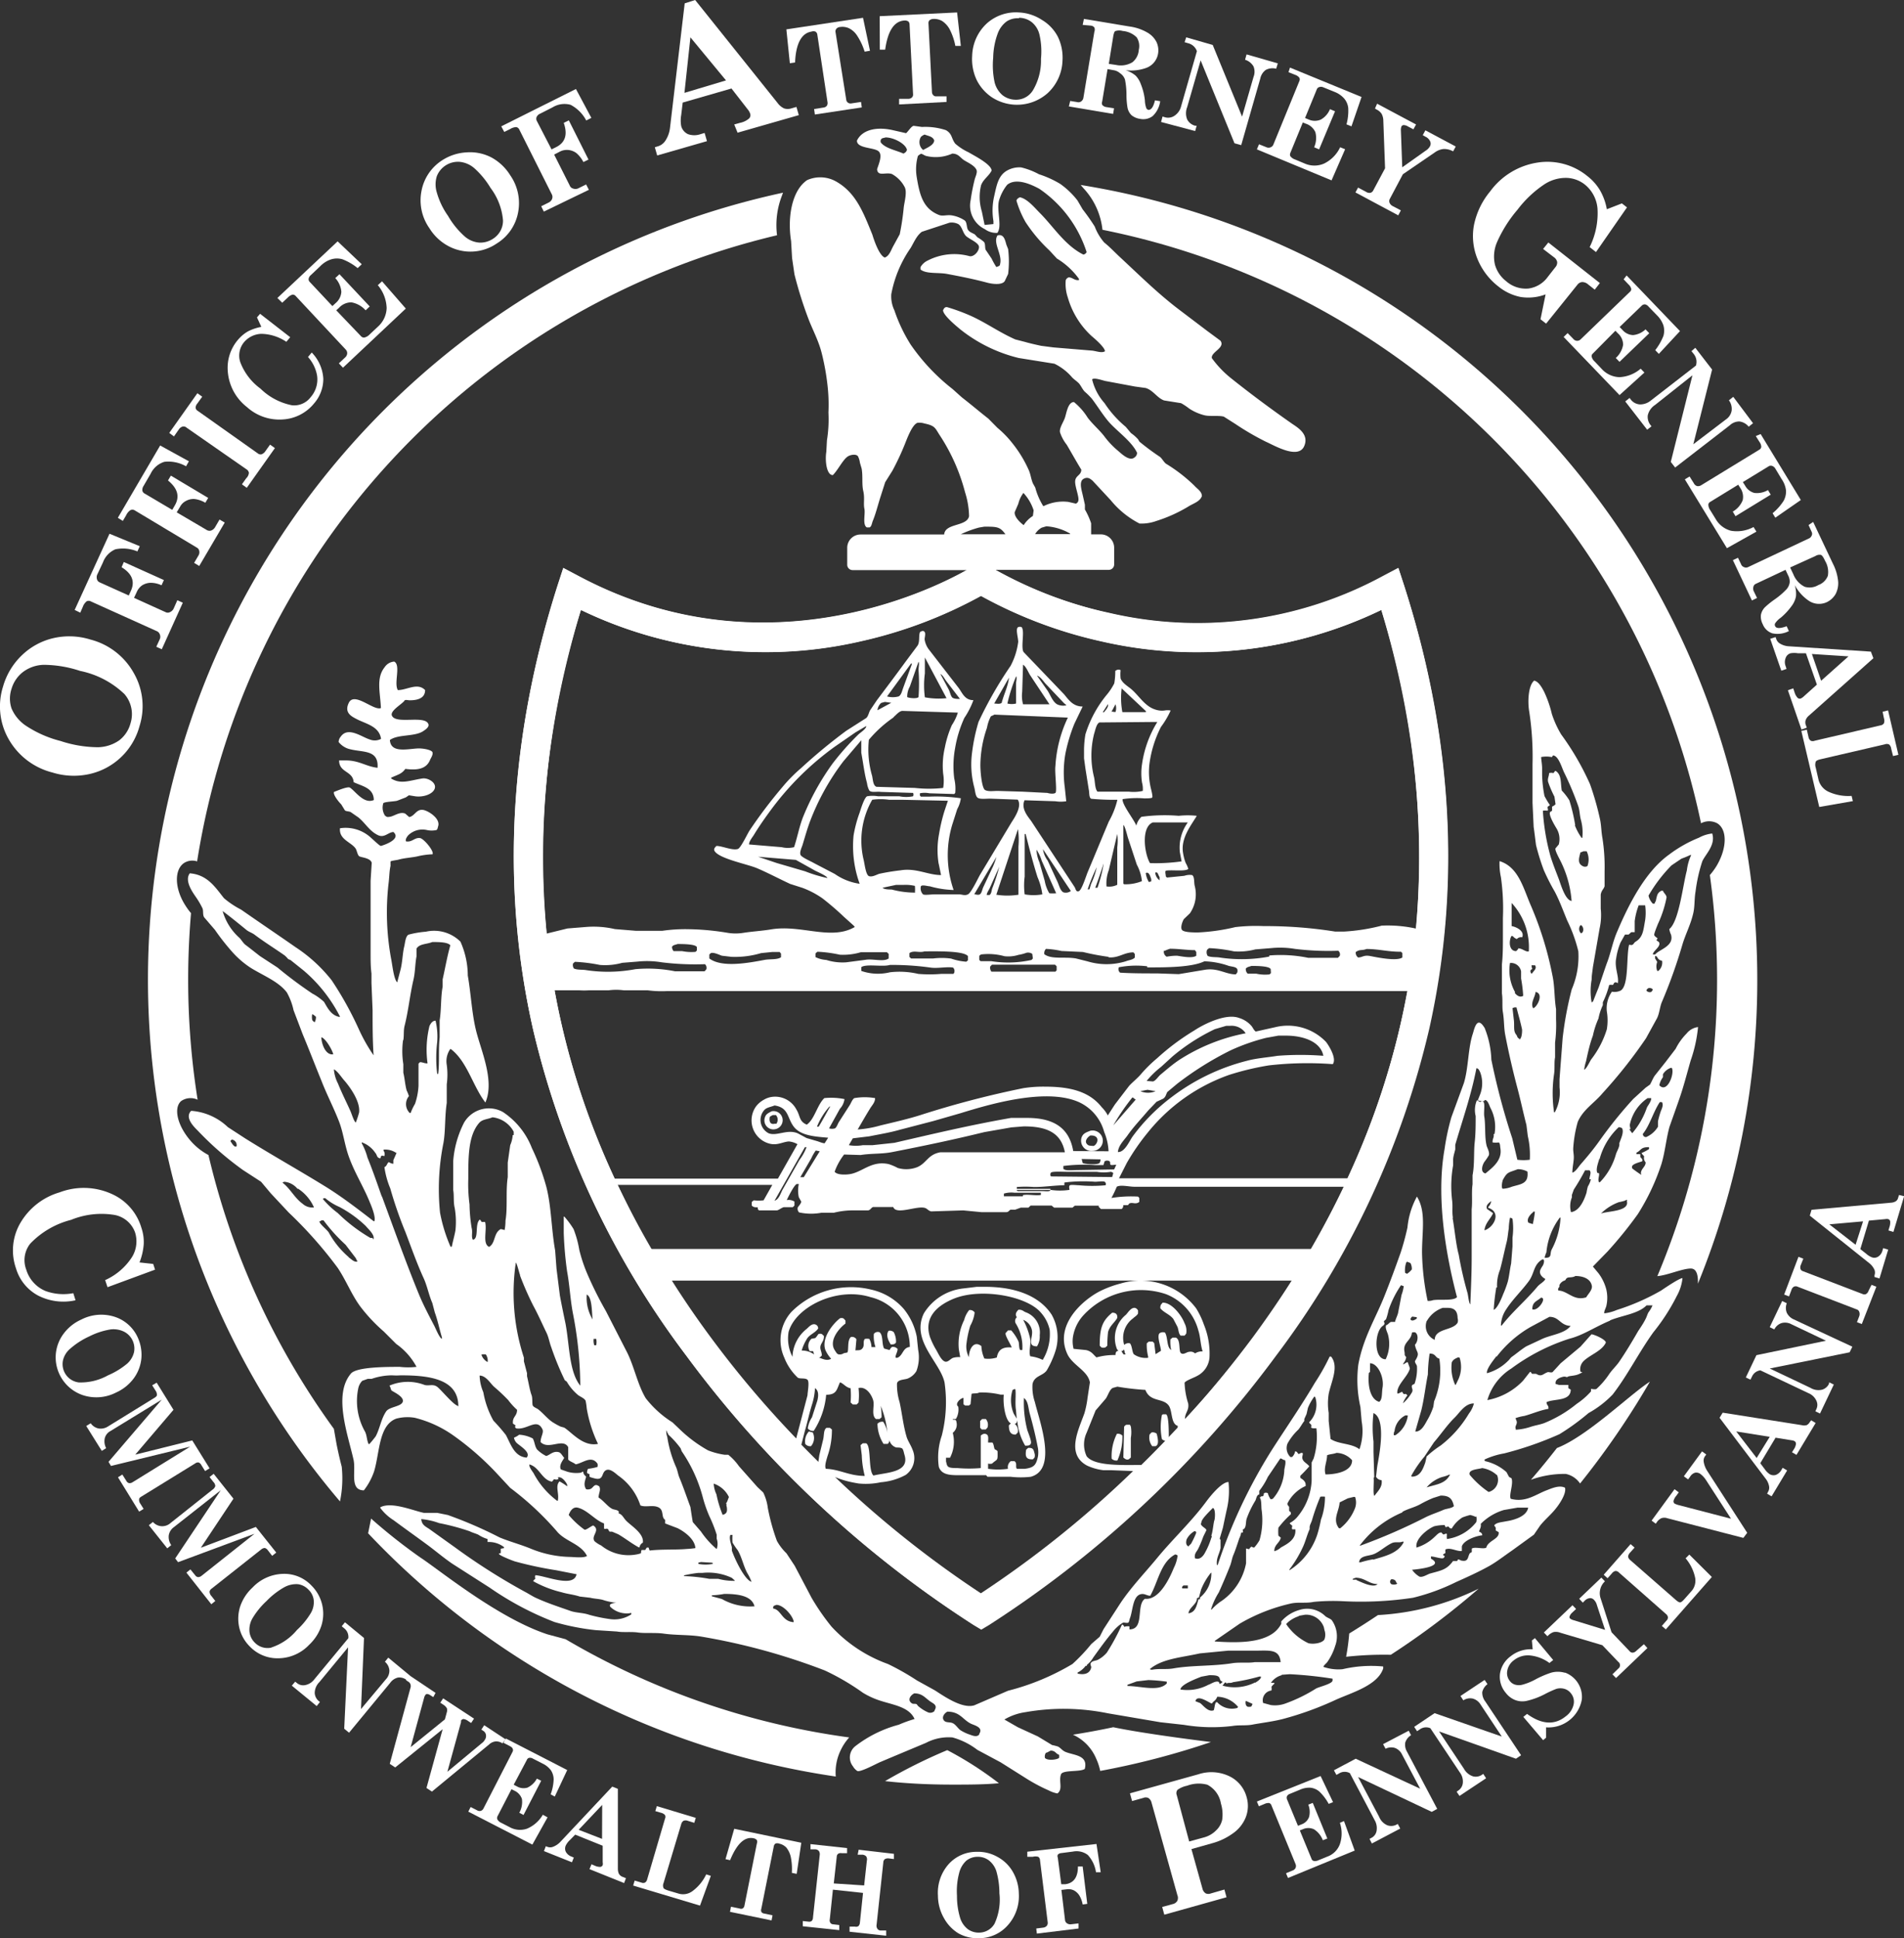 <svg id="a690c43b-7593-4ef1-bae5-ab033e830376" data-name="Layer 1" xmlns="http://www.w3.org/2000/svg" viewBox="0 0 153 155.71">
  <rect x="0" y="0" width="153" height="155.71" fill="#333333" stroke="none"/>
  <defs>
    <style>
      .b3f2054d-9393-4354-ba5b-cfa9c039d253, .b46492da-d1e9-43c2-bd19-e355f2b460b7 {
        fill: #fff;
      }

      .b3f2054d-9393-4354-ba5b-cfa9c039d253 {
        fill-rule: evenodd;
      }
    </style>
  </defs>
  <title>logo</title>
  <g>
    <g>
      <path class="b3f2054d-9393-4354-ba5b-cfa9c039d253" d="M87.62,90.84c-.33.13-.57.2-.7.52a.83.83,0,0,0,.89,1.1A.82.82,0,1,0,87.62,90.84Zm.27,1.22s-.35,0-.44-.06c-.39-.25-.09-.63.17-.78C88.44,91.19,88.22,91.91,87.89,92.06Z"/>
      <path class="b3f2054d-9393-4354-ba5b-cfa9c039d253" d="M72,107.86a1.63,1.63,0,0,0-.18-.84.48.48,0,0,0-.41-.11h0c-.26.34,0,.84.17,1.1C71.82,108,71.88,108,72,107.86Z"/>
      <path class="b3f2054d-9393-4354-ba5b-cfa9c039d253" d="M79.35,118.64h1.87a7.1,7.1,0,0,0,1.61,0c2.17-.59.71-4.43.33-6a3.72,3.72,0,0,1-.19-1.45c.15-.68.8-.63,1.14-1.09a7.67,7.67,0,0,0,.72-1.62,3.68,3.68,0,0,0-.32-2.86c-1-1.54-3-2.28-5.57-2.24l-.46,0-1.07.13a4.25,4.25,0,0,0-3.17,2c-1.06,2.2,1.31,3.92,1.66,5.55a11,11,0,0,1-.22,4.27,5.37,5.37,0,0,0-.24,2.51c.26.76,1.13.67,2.15.67h1.65Zm-3.43-9.26c-.29-.11-.52-.64-.67-.9a6.25,6.25,0,0,1-.52-1.07c-.55-1.7.79-2.62,1.92-3.08,2.17-.88,5.87-.22,7,1.13a3.08,3.08,0,0,1,.7,1.37,4,4,0,0,1-.56,2.42l0,0a3.12,3.12,0,0,0-1-.29c-.14-.37.06-.88,0-1.38a6,6,0,0,0-.57-1.55,1.15,1.15,0,0,1,.7.82c.12.59-.44,1.31.41,1.31a1.47,1.47,0,0,0,.22-.89,1.73,1.73,0,0,0-1.16-1.86c-.19-.09-.24-.2-.55-.19-.15.15-.31.36-.13.6a.41.41,0,0,0-.1.48,3.57,3.57,0,0,1,.54,2.16l-.16,0c-.12-.09-.09-.53-.14-.67a3.56,3.56,0,0,0-.59-.91H81l-.19.21c-.07.19.4.9.49,1.16h0c-.76-.06-1.09.2-1.2.81a2.32,2.32,0,0,1-1,.08,2.72,2.72,0,0,1-.24-1c-.63-.49-1,.28-1,.89l0,0a1.81,1.81,0,0,1-.19-1.13,8,8,0,0,1,.3-1.4,2.82,2.82,0,0,0,.35-1.06.44.44,0,0,0-.44-.19,2,2,0,0,0-.4.79,4.33,4.33,0,0,0-.43,2.37l.11.62a1.58,1.58,0,0,0-.59.06C76.36,109.18,76.16,109.47,75.92,109.38Zm5.72,3.89.06.7h0l-.24-.4a2.77,2.77,0,0,1-.11-1.85c0-.07.09-.08.15-.12h.09C81.66,112,81.55,112.71,81.64,113.27Zm-2.83,2.06,0,2.61a10.78,10.78,0,0,1-1.87,0c-.27,0-.59,0-.73-.1s-.14-.27-.19-.43v-.3h.32a2.79,2.79,0,0,0,.22-2,.84.84,0,0,0,.29-.9c0-.13-.11-.17-.29-.16V114l.25,0A1.44,1.44,0,0,0,77,113h0c-.28-.2.11-.64.42-.7v.51l.14.11h.29l.14-.11.08-.83c.16-.07.43,0,.62-.11a6.53,6.53,0,0,1,1.71.17h.26c-.08.76.12,2.09.57,2.31l-.16.16c0,.43.1.76.55.74l.16-.16a.68.68,0,0,0-.25-.71l0,0c.15,0,.22-.15.21-.35h0a4.64,4.64,0,0,0,.64,2.11c.24,0,.39,0,.46-.18s-.22-.86-.29-1.08a8.78,8.78,0,0,1-.27-2.57h0c.36.26.34.82.48,1.3.25.9.47,1.8.65,2.75a2.2,2.2,0,0,1,0,.64c-.15.7-.32.9-1.05,1h-.64c-.16-.13.06-.48-.22-.62l-.27,0A.6.6,0,0,0,81,118a5.71,5.71,0,0,1-1.6,0l0-.42a.61.61,0,0,0,.32,0c.44-.41.46-.15.44-1a.61.61,0,0,0-.23-.15c-.08-.21-.07-.4-.18-.54h-.35c0-.29.07-.57-.14-.67S78.89,115.27,78.81,115.33Z"/>
      <path class="b3f2054d-9393-4354-ba5b-cfa9c039d253" d="M79.22,114h-.3l-.16.16v.54l.13.14h.32l.14-.15A.71.71,0,0,0,79.22,114Z"/>
      <path class="b3f2054d-9393-4354-ba5b-cfa9c039d253" d="M62,89.28c-.25.14-.46.21-.54.51a.72.72,0,0,0,.86.92A.73.73,0,0,0,62,89.28Zm.36,1-.12,0c-.41.09-.44-.3-.38-.56a1.39,1.39,0,0,1,.25-.14l.24,0s0,0,0,0C62.59,89.85,62.48,90.2,62.36,90.3Z"/>
      <path class="b3f2054d-9393-4354-ba5b-cfa9c039d253" d="M65,115a1.16,1.16,0,0,0-.29,1,.5.5,0,0,0,.46.18,1,1,0,0,0,.14-1.1Z"/>
      <path class="b3f2054d-9393-4354-ba5b-cfa9c039d253" d="M83,117.24l.13-.14a.56.56,0,0,0,0-.35c-.08-.31-.11-.45-.51-.43l-.16.14C82.37,117,82.44,117.26,83,117.24Z"/>
      <path class="b3f2054d-9393-4354-ba5b-cfa9c039d253" d="M89.37,105.46c-.79.65-1,1.22-1,2.65l.14.14a.54.54,0,0,0,.31,0l.16-.14a9.73,9.73,0,0,1,.06-1.1c.15-.52.51-.73.74-1.13C89.81,105.59,89.66,105.45,89.37,105.46Z"/>
      <path class="b3f2054d-9393-4354-ba5b-cfa9c039d253" d="M94.62,106.6c.1.27.08.53.25.7h.32l.13-.16a1.31,1.31,0,0,0-.14-.85c-.22-.59-1-1.65-1.75-1.64-.11.14-.2.17-.19.45.27.35.77.49,1.05.87Z"/>
      <path class="b3f2054d-9393-4354-ba5b-cfa9c039d253" d="M92.53,115.08l-.15.16a1.11,1.11,0,0,0,.21.94h.27c.32-.12.16-.71.09-1A.51.51,0,0,0,92.53,115.08Z"/>
      <path class="b3f2054d-9393-4354-ba5b-cfa9c039d253" d="M90.8,114.46h-.26c-.07,0-.18.09-.21.17l-.06,2.46c.1.09.26.24.46.13l.14-.13,0-1.57a2.74,2.74,0,0,0,0-.92Z"/>
      <path class="b3f2054d-9393-4354-ba5b-cfa9c039d253" d="M89.75,115.19a3.94,3.94,0,0,0-.42,2,.54.54,0,0,0,.46.14,4.54,4.54,0,0,0,.4-2v0A.5.5,0,0,0,89.75,115.19Z"/>
      <path class="b3f2054d-9393-4354-ba5b-cfa9c039d253" d="M112.82,47l-.44-1.35-1.25.66a31.26,31.26,0,0,1-22,2.95A34.06,34.06,0,0,1,80,45.78H89.1a.43.43,0,0,0,.43-.43V44a1.07,1.07,0,0,0-1.07-1.07h-.78l0-.89a6,6,0,0,0-.5-1.11l0-.38L87,39.75c-.1-.43-.3-1.07.07-1.28s.59.05.72.14l1.46,1.57a7.26,7.26,0,0,0,2.32,1.88,3.53,3.53,0,0,0,1.36-.21,11.9,11.9,0,0,0,2.65-1.21c.38-.22.86-.37,1-.79,0-.38-.41-.6-.61-.84a12.81,12.81,0,0,0-2.28-1.76c-.19-.15-.3-.41-.5-.56a19.65,19.65,0,0,1-1.63-1.21l-.11-.19a3.41,3.41,0,0,0-.57-.5l-.42-.5a8.6,8.6,0,0,1-1.7-1.9,4.41,4.41,0,0,1-1-1.91c.15-.17.8.07,1.07.13l2.36.44.87.12c.61.18.91.79,1.48,1l1.37.22a5,5,0,0,1,.66.44,4,4,0,0,0,1.21.53c.43.11,1.13,0,1.56.11l.93.59a21.33,21.33,0,0,0,2.46,1.43c.66.29,2.62,1.46,3.08.33.39-.94-.53-1.47-1-1.79-1.7-1.19-3.33-2.4-4.92-3.67a8.31,8.31,0,0,1-1.51-1.59c-.09-.49,1.11-.83.69-1.4L97,26.58l-2.31-1.75C93,23.54,91.51,22.06,90,20.66c-.42-.39-.81-.81-1.27-1.18a4.26,4.26,0,0,1-.76-1.28A16.64,16.64,0,0,0,87,16.82l-.42-.72a6.49,6.49,0,0,0-1.39-1.33A8.15,8.15,0,0,0,83.49,14a5.82,5.82,0,0,0-1.43-.55,2,2,0,0,0-1.23.31c-.63.42-.75,1.16-.94,2a5.1,5.1,0,0,0-.06,2V18l-.71.07L78.9,17a4,4,0,0,1-.06-2.13c.2-.5.62-.72.84-1.16,0-.51-1.43-1.22-1.84-1.47a4.46,4.46,0,0,1-1.08-.7c-.33-.43-.22-.77-.74-1.08a5.24,5.24,0,0,0-1.93-.26l-.66-.09c-.18,0-.45.45-.62.59l-1.14-.26c-1.28-.27-2.4,0-2.81.86,0,.61,1.24.54,1.68.81s.07,1.06-.06,1.49c.06.61.69.21,1.19.38a2.52,2.52,0,0,1,1,1c.26.41,0,1.23-.05,1.71a19.8,19.8,0,0,1-.32,2.13l-.52.95c-.18.32-.31.79-.68.92-.44-.15-.86-1.37-1-1.84-.71-1.74-1.29-3.31-2.83-4.22a2.59,2.59,0,0,0-2.41-.16c-1.18.79-1.61,2.88-1.29,4.9l.08,1.37.19,1.3a32.23,32.23,0,0,0,1.19,3.75c.35.86.77,1.66,1,2.58a19.27,19.27,0,0,1,.46,2.53,13.7,13.7,0,0,1,.08,2.24,10.63,10.63,0,0,1-.12,2.24l-.05.92c-.11.66,0,1.86.52,1.87.4-.37.83-1.29,1.24-1.52.21-.12.63-.19.78,0a1.59,1.59,0,0,1,.16.52l.14.48c.11.6,0,1.24.13,1.8s0,1,.09,1.42-.17,1.27.19,1.5h.23c.16-.08.18-.33.25-.51.24-.58.4-1.23.6-1.87l.4-1.25.59-.94a21,21,0,0,0,1-2.14c.18-.45.58-1.54,1-1.69a1.31,1.31,0,0,1,.56.05c.9.19.85.37,1.27,1a15.39,15.39,0,0,1,2,4.53,6.66,6.66,0,0,1,.32,1.92c-.17.85-1.93.54-2,1.47H69.15A1.07,1.07,0,0,0,68.08,44v1.37a.43.43,0,0,0,.43.43H77.7c-2.68,1.52-16.32,8.41-31.18.5l-1.25-.66L44.83,47c-3.91,12.2-4.59,24.2-2,35.66a69.9,69.9,0,0,0,12.3,26.23,87.41,87.41,0,0,0,23.12,21.67l.6.36.61-.36a87.34,87.34,0,0,0,23.1-21.67,69.88,69.88,0,0,0,12.29-26.23C117.42,71.17,116.74,59.17,112.82,47Zm-4.53,47.66c-.79,0-2.12,0-2.6,0h-3.77l-12,0,.62-1.22A17.76,17.76,0,0,1,92.22,91a14.62,14.62,0,0,1,6.56-4.65,22.11,22.11,0,0,1,3.18-.76,27.34,27.34,0,0,1,5.14-.1c.34-.47-.34-1.52-.54-1.78a4.25,4.25,0,0,0-4.08-1.19l-1.57.35c-.15-.09-.23-.31-.34-.44a2.12,2.12,0,0,0-1-.65c-1.11-.42-3,.6-3.59,1A18.61,18.61,0,0,0,93,85a11.45,11.45,0,0,0-1.27,1.24c-.3.37-.7.67-1,1l-1.14,1.49-.57.88,0,0a2.61,2.61,0,0,0-.48-.65c-.93-1.19-2.38-1.66-4.52-1.66a10.22,10.22,0,0,0-1.79.12A77.3,77.3,0,0,0,74,89.57c-1,.32-2.1.57-3.23.84a8.81,8.81,0,0,1-1.85.33c.33-.56.65-1.13,1-1.69.14-.24.4-.48.4-.83v0a4.89,4.89,0,0,0-1.67,0c-.16.1-.26.39-.36.55l-.88,1.37c-.1.16-.16.4-.31.51a.84.84,0,0,1-.48,0l.87-1.57a1.43,1.43,0,0,0,.37-.78v0a5.22,5.22,0,0,0-1.62-.08c-.57.54-.79,1.71-1.41,2.13-.63-.26-.51-.69-.83-1.21a1.93,1.93,0,0,0-2.08-1,1.74,1.74,0,0,0-.54.21,2,2,0,0,0-.63.54,1.93,1.93,0,0,0,1.14,3c.6.13,1-.15,1.49-.19a1.65,1.65,0,0,1,.7.22l-1.57,2.77H52.89l-2.42,0c-.17,0-.69,0-1.09,0a62.23,62.23,0,0,1-4.82-15.13c.64,0,1.5,0,2,0a6.32,6.32,0,0,0,.76,0l1.58,0a4.61,4.61,0,0,1,1.23,0l.86,0c.3,0,.75,0,1.06,0a8.7,8.7,0,0,0,1.56.06h59.49A62.23,62.23,0,0,1,108.29,94.63ZM89.46,90.41l0,0a17.35,17.35,0,0,1,1.53-2.24c.11,0,.15.13.28.16Zm-3.52,5.18a5.2,5.2,0,0,1-1.53,0l0,0c0,.17-.42.1-.63.1h-2v0l-.1-.09,2.73,0,0-.09H81.71v-.15a9,9,0,0,1,1.38,0c.88,0,1.61-.13,2.44-.14l0-.22A12.16,12.16,0,0,1,88,94.94c.2,0,.64-.07.77,0a.22.22,0,0,1,.07.28v0a11.27,11.27,0,0,1-2.14,0c-.18,0-.61-.06-.72,0S85.93,95.47,85.94,95.59Zm.3-3.12c-.31-1.83-1.53-2.66-3.7-2.66l-1.3,0c-3.27.57-6.2,1.27-9.37,2L70.11,92l-.78,0a3.24,3.24,0,0,1-1.12,0h0l.32-.55,1.32-.16c.84-.17,1.66-.3,2.46-.53L75,90.06l2.19-.63c2.3-.71,6.81-2.05,9.46-.91a3.7,3.7,0,0,1,2.08,2.42,4.53,4.53,0,0,1,.35,1.55Zm2.19.67a.42.42,0,0,1-.08.29c-.1.16-1.17.11-1.35,0l-.08-.32Zm-19.27-.35c.87-.14,1.73-.07,2.55-.24,2.56-.5,4.94-1,7.39-1.6l2.17-.38,1-.08c1.85,0,3,.51,3.3,2.08v0h-10c-1,.17-1.11.87-1.85,1.19a2.43,2.43,0,0,1-1.58.07,4.11,4.11,0,0,0-.73-.31c-1.3-.28-2,.53-2.94.77-.39.1-1.21.13-1.4-.16a5,5,0,0,1,.76-1.38Zm11.51,3.1a2.07,2.07,0,0,1,.85-.07l2.12,0,0,0V96c-.41.07-1-.06-1.37,0-.06,0-.06,0-.08.11H80.67Zm3.78-1.38a.26.26,0,0,1,0-.3c.08-.12.95-.07,1.22-.07h2.46a3.47,3.47,0,0,0,1.13,0,.38.38,0,0,1,.2.1l-.09.32ZM86.52,94c-.31,0-.92.08-1.07-.1v-.23A13.13,13.13,0,0,1,88,93.6h.67l.09-.3.13-.06c.13,0,.23,0,.29.08s0,.19.06.25.32,0,.46,0v0l-.17.38Zm4.08-2.78c.51-.73,1.11-1.34,1.66-2l.68-.71.52-.24c.22-.15.21-.29.34-.54l.79-.66a25.58,25.58,0,0,1,4.3-2.69,16.41,16.41,0,0,1,2.84-1l1-.18.61,0c1.42,0,2.79.5,3,1.62a23.79,23.79,0,0,0-3.68,0c-.85.14-1.69.19-2.46.4a16.81,16.81,0,0,0-6.08,2.94A15.24,15.24,0,0,0,91,91.32c-.25.36-.63,1.27-1.17,1.23h0C89.88,92,90.35,91.58,90.6,91.22Zm1.61-3.67.65.11a1.52,1.52,0,0,1-1.22,0h0v0Zm-.07-.71a7.29,7.29,0,0,1,1.16-1.13l.92-.84a15.84,15.84,0,0,1,3.4-2.19l.92-.27.32,0a1.36,1.36,0,0,1,1.24.6v0a15.05,15.05,0,0,0-5.37,2.16c-.52.35-1,.77-1.47,1.16-.18.14-.38.49-.61.55ZM64.3,94.59l.89-1.53a3.83,3.83,0,0,1,.36-.63l.32.06v0l-1.28,2.08H64.3Zm-.06-1.4-1.32,2.32c-.18.3-.31.85-.68.95l2.44-4.3h.13A4,4,0,0,1,64.24,93.19Zm1.44-1.51-.86-.25-.71-.38c-.84-.36-1.66.24-2.33,0a1.2,1.2,0,0,1-.4-1.83c.2-.26.52-.27.86-.41,1.16.17,1,1,1.55,1.71s1.67.79,2.76.88l-.28.44C66.17,91.87,65.81,91.72,65.68,91.68Zm.11-1.17-.14,0a5.63,5.63,0,0,1,1-1.61h.06C66.41,89.41,66.1,90,65.79,90.51ZM56.65,77.46a.4.4,0,0,1,.11.41l-.14.16-2.38,0a11.1,11.1,0,0,0-3.18-.17,11.84,11.84,0,0,1-3.94.08c-.32-.06-.68,0-1-.13a.49.49,0,0,1-.07-.41l.15-.13a13.12,13.12,0,0,1,2,.25A5.11,5.11,0,0,0,50,77.35l1.25-.1a7.24,7.24,0,0,1,1.93.06A21.9,21.9,0,0,0,56.65,77.46ZM54,76.06c.12-.16.24-.14.45-.22.37,0,1.45,0,1.55.25l0,.27v0l-.11.11a3.88,3.88,0,0,1-1.08-.06l-.68,0A.51.51,0,0,1,54,76.06ZM57,77v-.32l.12-.11c.24-.09.72.16.89.21l.77.09a7.34,7.34,0,0,0,2.38-.3l.89-.09h.6l.11.13v.29c-.29.22-.92.13-1.35.22C60.13,77.36,58,77.76,57,77Zm4.06-8.16,2.89.24,1.54.86c.21.11.93.41,1,.6A11.19,11.19,0,0,1,64.7,70l-2.26-.66-1.52-.51Zm-.87-1c0-.25.26-.56.38-.75.43-.71.89-1.36,1.36-2A23.37,23.37,0,0,1,67.06,60l1.68-1.16.83-.49h.05c-.09.28-.51.51-.7.71a22.11,22.11,0,0,0-2,2.26,20.23,20.23,0,0,0-2.35,4.22c-.33.79-.48,1.68-.76,2.52a2.16,2.16,0,0,1-1,0Zm5.24,1.51c-.23-.14-1-.46-1.1-.67s.1-.61.16-.8c.19-.63.36-1.23.57-1.81a19.17,19.17,0,0,1,2.72-4.92l1.43-1.68,0,1c.16.86.25,1.68.46,2.44a1.77,1.77,0,0,0,.18.59c.16.2.61.07.93.12l2.59.08a.28.28,0,0,1,0,.27,2.71,2.71,0,0,1-1.1,0H70.55a2.53,2.53,0,0,0-.87,0c-.23.11-.5,1-.6,1.31a10.26,10.26,0,0,0-.49,1.84A8.88,8.88,0,0,0,69.08,71V71a4.62,4.62,0,0,1-2-.79ZM73.81,56c-.11.15-.76.09-.91,0a1.64,1.64,0,0,1,.21-.84l.7-2c.08.11,0,.47,0,.65A15.14,15.14,0,0,1,73.81,56Zm-1.24-.72c-.09.25-.15.56-.36.67a1.83,1.83,0,0,1-.93,0h0l1.94-2.66.06.05Zm-.95,1.18v0l-1.11.6a.91.91,0,0,1,.3-.59l.3-.08Zm.19,1.14c.2-.15.4-.44.68-.49l4.48.14a3.88,3.88,0,0,1-.48,1,8.34,8.34,0,0,0-.57,1.83,6.41,6.41,0,0,0-.13,2.08,3.42,3.42,0,0,1,0,1.14,10.25,10.25,0,0,1-2.27,0l-3.09-.09c-.28-.11-.28-.57-.35-.88a7.54,7.54,0,0,1-.26-2.9A9.83,9.83,0,0,1,71.81,57.63Zm4.25-1.51v0a6,6,0,0,1-1.74-.07,7.26,7.26,0,0,1,0-1.92l0-1.28Zm-.49-1.94c.18.07.34.4.45.54l1.12,1.46v0c-.23,0-.41,0-.57-.08s-.22-.44-.32-.65Zm-.14,15.23.19.92c-1.06,0-2-.59-3.26-.38a17,17,0,0,0-1.71.28c-.22.07-.54.27-.81.19s-.36-1-.44-1.31a6.6,6.6,0,0,1,.69-4.83,4.61,4.61,0,0,1,1.34,0h1l3.74.08-.28.84A13.62,13.62,0,0,0,75.46,67,6.9,6.9,0,0,0,75.43,69.41Zm1,7.63A5.62,5.62,0,0,0,75,77l-1.79,0-.13-.12v-.31c.34-.25.8,0,1.21-.14.92,0,3.14-.06,3.49.38v.34l-.13.11A4.73,4.73,0,0,1,76.4,77Zm.28,1.08-.09.15h-1a11,11,0,0,1-1.83,0,6.6,6.6,0,0,0-2.28-.13A4.06,4.06,0,0,1,69.21,78v-.3c.39-.29,1.71,0,2.3-.18a22.33,22.33,0,0,1,3.24.21c.59.09,1.29-.08,1.83,0A.36.36,0,0,1,76.68,78.12Zm-3.16-6.38a7.2,7.2,0,0,1-1.9-.25c-.23,0-.58,0-.73-.14l0,0v0L72,71.09l.59,0a3.32,3.32,0,0,1,.93.08A3.21,3.21,0,0,1,73.52,71.74ZM69.17,76.5l2.1,0,.14.13V77c-.41.3-1.28,0-1.87.11L68,77.31a4.32,4.32,0,0,1-1.6-.19,2.3,2.3,0,0,1-.87-.23V76.6a.58.58,0,0,1,.17-.14,10.56,10.56,0,0,1,1.79.24A5,5,0,0,0,69.17,76.5ZM80.3,69.63a14.64,14.64,0,0,1-.57,1.75c-.06.19-.06.43-.22.52h-.22c0-.17.18-.41.25-.57Zm.19-13.16c-.16.11-.35.06-.6.05l1.19-2.08h0C81,55.15,80.66,55.8,80.49,56.47Zm1.16-2.13c.09.06,0,.4,0,.54v1.64a1.5,1.5,0,0,1-.7,0A13.22,13.22,0,0,1,81.65,54.34ZM79.9,57.41l5.91.24,0,0a10.41,10.41,0,0,0-1,3.89c-.07.49.15,2.06,0,2.16s-.45.06-.65,0l-2-.1-2-.06c-.32,0-.74.07-1-.07s-.38-1.44-.38-2a9.32,9.32,0,0,1,.53-3,3.22,3.22,0,0,1,.31-.92C79.68,57.51,79.8,57.48,79.9,57.41Zm4.43-.83v0l-2.12,0a2.55,2.55,0,0,1-.07-1l.07-2.18c.25.15.42.62.58.86Zm-1-2.3c.26.07.51.44.67.63l1.5,1.58.2.17v0a1.14,1.14,0,0,1-.74-.07c-.37-.21-.54-.73-.77-1.09ZM87.68,71l-.14.45H87.4l0,0a15.67,15.67,0,0,1,.73-1.78A6.18,6.18,0,0,1,87.68,71Zm1-1.57,0,0a11.76,11.76,0,0,1-.49,1.89s-.06,0-.11,0l-.07,0C88.27,70.64,88.48,70,88.68,69.39Zm.4,7.48c.82.07,1.23-.4,2-.4l.11.13,0,.29c-.19.19-.45.19-.73.3a5.3,5.3,0,0,1-3.08,0L86.46,77c-.9-.16-1.95.1-2.54-.34a.49.49,0,0,1,.13-.43,7.24,7.24,0,0,1,1.25.17l1.72.08A19.67,19.67,0,0,0,89.08,76.87ZM92.8,58l.12,0h0L93,58a8.79,8.79,0,0,0-1.23,3.39,4.87,4.87,0,0,0,0,1.48,1.91,1.91,0,0,1,.06.67,3.3,3.3,0,0,1-1.11.06H88.19c-.21-.24-.19-.77-.27-1.14a7.19,7.19,0,0,1,0-3.51c.09-.26.18-.81.43-.91Zm-4.18-.79.41-.64c.07.24-.22.52-.33.66l0,0Zm.68,0,.34-.63a1,1,0,0,1,0,.62A1.33,1.33,0,0,1,89.3,57.15Zm.84-1.9,1.94,1.82v.08H90.19A6.28,6.28,0,0,1,90.14,55.25Zm4.66,13.1.15.79a14.8,14.8,0,0,1-2.54.14c-.45-.75-.74-2.89.23-3.27h2.81v0A3.44,3.44,0,0,0,94.8,68.35Zm-1.26,8a3.2,3.2,0,0,1,.48-.19c.72,0,1.31.11,2,.11l.11.15v.3c-.31.23-1.14.06-1.54,0a4.44,4.44,0,0,0-.84.08A.47.47,0,0,1,93.54,76.31Zm-.36-5.85,0,.11,0,.05a.86.86,0,0,1-.35-.61l0,0C93.05,70,93.05,70.28,93.18,70.46Zm-.67.16,0,.09-.19.05a1.81,1.81,0,0,1-.25-.72l0,0C92.34,70,92.43,70.42,92.51,70.62Zm-.32,7c1.51,0,3.57,0,4.59-.49a6.39,6.39,0,0,1,1.94.36c.22.07.6.07.7.26a.44.44,0,0,1,0,.28l-.11.15c-.82,0-1.43-.54-2.49-.37l-2.1.35L93,78.2c-1,0-2.1,0-3-.06l-.1-.13a.51.51,0,0,1,0-.3A7.34,7.34,0,0,1,92.19,77.63Zm9.8-.87a11.85,11.85,0,0,1-3.94.08c-.33-.06-.68,0-1-.13A.53.53,0,0,1,97,76.3l.16-.13a12.11,12.11,0,0,1,2,.26,5.31,5.31,0,0,0,1.72-.16l1.25-.1a7.16,7.16,0,0,1,1.92.06,22,22,0,0,0,3.49.15.38.38,0,0,1,.12.41l-.15.16-2.38,0A11,11,0,0,0,102,76.76Zm.14,1.32h0l-.11.11a3.25,3.25,0,0,1-1.08-.06l-.68,0a.49.49,0,0,1-.15-.41c.13-.14.24-.13.45-.21.37,0,1.44,0,1.55.26ZM90.27,66.28c.14.08.31.86.38,1.06l.7,2.12a3.57,3.57,0,0,1,.41,1.33,3.51,3.51,0,0,1-1.41.25L90.27,71ZM89.1,69.9,89.78,67a4.21,4.21,0,0,1,0,1.08l0,3a1.41,1.41,0,0,1-.87.13l0-.08A3.07,3.07,0,0,1,89.1,69.9Zm-4.19,7.73,0,.32-.1.11H79.67a.51.51,0,0,1-.1-.41l.14-.15h5.07Zm.55-5.94c-.25-.11-.36-.58-.48-.84l-.79-1.71a2,2,0,0,1-.38-.92l2.24,3.36A.67.67,0,0,1,85.46,71.69Zm-.59.07a3,3,0,0,1-.55,0,2.89,2.89,0,0,1-.37-1l-.43-1.5a2.76,2.76,0,0,1-.23-1,3.49,3.49,0,0,1,.42.89Zm-1.5-1.3a5.3,5.3,0,0,1,.39,1.39v0a4,4,0,0,1-1.42,0,5.55,5.55,0,0,1,0-1.43V67h.08C82.7,68.13,83,69.29,83.37,70.46Zm-.88,6.08a.61.61,0,0,1,.46.09L83,77l-.11.12a8.69,8.69,0,0,1-3.22.1l-.86,0a.25.25,0,0,1-.12-.13l0-.3.13-.11a4.9,4.9,0,0,1,1.9.14,2.76,2.76,0,0,0,1.13-.11A3.33,3.33,0,0,0,82.49,76.54ZM81.84,68c0,1.29,0,2.58,0,3.88a5.85,5.85,0,0,1-1.78,0l1.74-5.27h0A6,6,0,0,1,81.84,68Zm-2.08,1.68L79,71.3c-.07.16-.11.44-.25.54s-.36,0-.46,0l1.78-3A6.13,6.13,0,0,1,79.76,69.69Zm29.18,6.81c.34-.25.47-.1.87-.25,1,0,1.72.23,2.77.22l.11.11v.35c-.43.32-2,0-2.56-.11s-.63.11-1,.11A.49.49,0,0,1,108.94,76.5Zm2.14-2.14a15.5,15.5,0,0,1-3.09.49h-.7a35.45,35.45,0,0,0-5.75-.44,14,14,0,0,0-2.27.08,16,16,0,0,1-3,.43c-.37,0-1.17,0-1.3-.22s.07-.71.16-.85l.49-.47A2.69,2.69,0,0,0,96,71.15c-.06-.25,0-.74-.21-.85a1.31,1.31,0,0,0-.62.06l-1.4.14-.09-.09c0-.17-.08-.36,0-.46.42-.09,1.55.08,1.81-.14a2.11,2.11,0,0,0-.21-.48,3.81,3.81,0,0,1-.21-.79c-.22-1.21.69-2.29,1.1-3a6.84,6.84,0,0,0-1.45,0,13.94,13.94,0,0,0-3,.08,1.48,1.48,0,0,0-.41.71l0,0c-.17-.48-1.16-1.69-1.1-2.13h0a7.61,7.61,0,0,1,1.75-.06c.18,0,.54,0,.62-.06s-.06-.58-.1-.75a5.59,5.59,0,0,1-.11-2,9.17,9.17,0,0,1,.92-2.93,7,7,0,0,0,.78-1.32v0a1.34,1.34,0,0,0-.49,0,1.66,1.66,0,0,1-.75-.08c-.87-.27-1.33-1.17-2-1.7-.27-.21-.65-.45-.78-.79a3,3,0,0,1,0-.67.36.36,0,0,0-.34,0l-.09.06a5.7,5.7,0,0,1-.08,1,4.78,4.78,0,0,1-.6.91A9.34,9.34,0,0,0,87.22,59a8.31,8.31,0,0,0-.11,1.17v.75l.11.81.27,1.7c.06.25,0,.62.19.74a19.3,19.3,0,0,0,2.11.08A6.64,6.64,0,0,1,89.1,66C88.54,67.33,88,68.65,87.43,70c-.14.32-.49,1.48-.73,1.59s-.27-.21-.35-.33L85.52,70l-2.63-4c-.22-.33-.88-1-.56-1.71l2.48.08a2.81,2.81,0,0,0,.87,0h0l-.12-1.14a8.81,8.81,0,0,1,.05-2.67,13.28,13.28,0,0,1,.73-2.43L87,56.76c-.8,0-1.14-.57-1.51-1l-3.24-3.38c-.24-.4.12-1.71-.16-2a.36.36,0,0,0-.27,0c-.24.12,0,.82,0,1.19a5.63,5.63,0,0,1-.61,1.92A31.65,31.65,0,0,0,78.63,58a14.86,14.86,0,0,0-.52,2.48,7.18,7.18,0,0,0,.18,2.78c.07.25.08.65.25.81s.69.09,1,.09l2.24.08c.38.53-.28,1.49-.5,1.83l-2.5,4.16c-.2.34-.73,1.49-1,1.62s-.47,0-.71,0l-2,0c-.25,0-.76.08-.9,0A.7.7,0,0,1,74,71.2c.1-.15.53,0,.71,0a7.81,7.81,0,0,0,1.92.3l0,0a8.54,8.54,0,0,1-.11-5.25L76.92,65a2.42,2.42,0,0,0,.29-.87A13.8,13.8,0,0,0,74.65,64L74,64s0,0-.08-.09l0-.18a1.93,1.93,0,0,1,.76,0l2,.06.08-.09a3.54,3.54,0,0,0-.08-1.16,7.93,7.93,0,0,1,.07-2.44,9.65,9.65,0,0,1,.74-2.42,6.64,6.64,0,0,0,.73-1.43c-.71,0-.9-.61-1.2-1l-2.4-3.1a1.78,1.78,0,0,1-.32-.78c0-.19.1-.46,0-.6s-.26-.06-.36,0c-.14.23,0,.79-.21,1.1l-.91,1.22c-.78,1.07-1.57,2.12-2.36,3.17l-.54.8c-.1.18-.16.51-.32.63L68,58.71a44.14,44.14,0,0,0-3.63,3,12.53,12.53,0,0,0-1.53,1.56,38,38,0,0,0-2.62,3.47c-.16.25-.7,1.39-.92,1.46-.44.15-1.26-.24-1.73-.24-.09.1-.22.19-.17.37.3.64,2.62,1.08,3.41,1.41s1.8.86,2.68,1.27l1,.32a7.15,7.15,0,0,1,1.6.84,22.57,22.57,0,0,1,1.73,1.49l.78.7.09.11c-1.89,1.11-4.3-.2-6.7.19-.77.13-1.49.16-2.31.29a4,4,0,0,1-1.15,0,20.77,20.77,0,0,0-3.13-.3,12.9,12.9,0,0,0-2.19.13l-.73,0H51.12l-1.71-.14a7.59,7.59,0,0,0-2.32-.17l-1.49.12L43.93,75a66.14,66.14,0,0,1,2.75-26,34.11,34.11,0,0,0,22.47,2.51,36.57,36.57,0,0,0,9.68-3.65,36.31,36.31,0,0,0,9.67,3.65A34.11,34.11,0,0,0,111,49a66.46,66.46,0,0,1,2.79,25.6A10.51,10.51,0,0,0,111.08,74.36ZM49.63,95.19c4,0,8.43,0,12.43,0h0l-.7,1.24a3.37,3.37,0,0,1-.79,0l-.16.13v.29c.12.12.21.15.48.14,0,.11,0,.2.12.25l1.4,0c.14,0,.35-.19.57-.26h.73l.13-.13v-.32a.9.9,0,0,0-.62-.12c.12-.25.6-1.23.81-1.29l.16,0h0a2.53,2.53,0,0,0,0,1.06l.16.29c.12.1-.14.39-.24.52a.42.42,0,0,0,.1.41A4.54,4.54,0,0,0,66,97.43h1a6.18,6.18,0,0,1,1.42-.19l1.3,0c.22,0,.27-.21.43-.27l1.63,0c.23.67,1.95-.15,2.57.08.17.06.25.22.48.27l2.57-.08,1.46.14,1,0,1,0c.19,0,.23-.15.35-.2h.37l.44-.16.62,0,.18-.17h1.68l.21.17h1.47l.19-.16h.64l1.28,0v.09l.18.18,1.66,0a.34.34,0,0,0,.13-.31h.38l.1-.13c.28-.14.49.11.81-.13v-.32l-.1-.11a10.14,10.14,0,0,0-2.14.11,9.19,9.19,0,0,0,.43-.9c.3-.18,1,0,1.41,0H108q-1.2,2.52-2.63,5l-53.1,0Q50.84,97.73,49.63,95.19Zm14.76,20.89.29-1.13c.2-.67.34-1.37.56-2.08a5.14,5.14,0,0,0,.25-1.35h0c.3.19.29.6.19,1l-.43,1.34a2.21,2.21,0,0,0-.34.89.51.51,0,0,0,.48.2,6.38,6.38,0,0,0,1-2.9c.86,0,.84-.43,1.11-1,.32.12.45.4.85.48a6.25,6.25,0,0,1,0,1.14l.18.16.31,0,.15-.15a5.1,5.1,0,0,0,0-1.17c.62-.15,1.06.56,1.18,1s-.18,1.18.22,1.49h.29l.16-.14a4.75,4.75,0,0,0-.07-.92,7.57,7.57,0,0,1,.54,2.17h0a2.15,2.15,0,0,0-.34-.89.53.53,0,0,0-.46.16A3.1,3.1,0,0,0,71,116h.33a.36.36,0,0,0,.13-.35h0a.81.81,0,0,0,.57.64c.16,0,.32,0,.44.06s.16.36.21.52c.45,1.44-1.43,1.41-2.49,1.67-.44-.39-.16-2.37-.59-2.59h-.27l-.18.15.1.81a7.45,7.45,0,0,0,.24,1.66c-1.27,0-2-.53-3.13-.57-.12-.25.06-.73.13-1a6.32,6.32,0,0,0,.36-2.16l-.16-.13h-.28c-.24.17-.18.58-.26.92l-.31,1.27-.08.55Zm1.15-9.67c-.31-.12-.57.23-.72.35A3,3,0,0,0,63.68,109h0a3.21,3.21,0,0,1-.31-2c.56-2,3.86-3.65,6.59-2.79a4.1,4.1,0,0,1,3.15,4c-.58.06-.54.69-1,.87l-.13,0c-.07-.18.14-.41.15-.71a.51.51,0,0,0-.45-.16.54.54,0,0,0-.19.25l-.44-.12c-.21-.35-.06-1.06-.37-1.31a.4.4,0,0,0-.46.13,2.69,2.69,0,0,0,.13,1.06v0l-.22,0-.1,0a1.51,1.51,0,0,0-.17-.65.77.77,0,0,0-.37,0c-.17.22,0,.49-.17.73s-.4.15-.58.19l.08-.9a.42.42,0,0,0-.44-.18c-.33.26-.15,1.12-.3,1.25l-.27.05a.55.55,0,0,1-.38.1c-.17,0-.25-.19-.34-.32-.52-.77.32-1.77.85-2.16v-.24c-.07-.07-.1-.14-.2-.19a.49.49,0,0,0-.23,0c-.5.37-1.53,1.55-1.19,2.54a2.56,2.56,0,0,0,.47.72c-.36.2-.67,0-1-.1v0c.14,0,.16-.09.25-.16,0-.3-.16-.49-.11-.75s.29-.42.28-.82l-.17-.16a.45.45,0,0,0-.27,0c-.06.07-.19.29-.27.33l-.29.05a.79.79,0,0,0-.14,1h.27l.08.26a1.66,1.66,0,0,0-1-.31,3.81,3.81,0,0,1,.46-1c.23-.31.65-.44.87-.78C65.74,106.58,65.68,106.47,65.54,106.41Zm5.82,8.86h0l0-.09ZM69,119.18a5.78,5.78,0,0,0,1.78-.1,5.06,5.06,0,0,0,2-.59,1.66,1.66,0,0,0,.56-2c-.13-.36-.35-.67-.47-1-.28-.91-.37-1.87-.58-2.84a4.75,4.75,0,0,1-.21-1.51c.07-.31.54-.29.83-.38a1.47,1.47,0,0,0,.73-.61,3.16,3.16,0,0,0,.14-1.71l-.11-1.05a5.12,5.12,0,0,0-1.05-2.24,4.88,4.88,0,0,0-2.63-1.55,6.77,6.77,0,0,0-6.39,1.79,3.38,3.38,0,0,0-.58,3.67,4.41,4.41,0,0,0,1.09,1.62c.18.11.61,0,.78.17s0,1,0,1.24l-.91,3.47a81.74,81.74,0,0,1-6.9-8.17q-1.65-2.23-3.09-4.51h49.88c-1,1.51-2,3-3.08,4.5A82.27,82.27,0,0,1,95.22,114h0c0-.53.35-.68.26-1.25a6.17,6.17,0,0,1-.29-1.67c.11-.18.81-.42,1-.54a1.82,1.82,0,0,0,1-1.46,6.14,6.14,0,0,0-.45-2.67,6.5,6.5,0,0,0-.62-1.3,5.6,5.6,0,0,0-6.06-2,8.48,8.48,0,0,0-1.73.65c-1.38.73-3.61,2.71-2.57,5,.41.92,1.66,1.35,1.82,2.3l-.19,1.25a7.43,7.43,0,0,1-.25,1.23c-.48,1.35-1.49,3.28.21,4.2a4.41,4.41,0,0,0,1.3.37h.59l1.81.07a84,84,0,0,1-12.23,9.82,83.47,83.47,0,0,1-11.72-9.34C67.71,118.92,68.27,119.06,69,119.18Zm24.92-3.7c0-.54,0-1.75-.22-1.86l-.25,0-.08.05a4.9,4.9,0,0,0,0,1.95.82.82,0,0,0,.31.15c-.64.66-1.27,1.3-1.9,1.92-1.52,0-3.83.12-4.46-.7a2.23,2.23,0,0,1,0-1.89l.72-1.79.81-.94c.19-.26.29-.71.57-.87l.37-.1a20.51,20.51,0,0,0,2.25.26c.38,1,1.41.63,1.87,1.25.32.43.16,1.47.73,1.64,0,0,0,.13,0,.19Zm.24-7c-.44-.2-.29-1.06-.55-1.43-.2-.06-.41,0-.48.12-.13.34.15,1,.16,1.35l-.43.27-.11-.89-.13-.12h-.31l-.16.14a3.92,3.92,0,0,0,.11,1.06v.1a1.65,1.65,0,0,1-1.13-.27c-.15-.11-.15-.7-.33-.89a.47.47,0,0,0-.46.13,1.93,1.93,0,0,1,.7-2.13c.13-.13.33-.23.41-.4v-.24a.44.44,0,0,0-.19-.19c-.34-.13-.63.38-.78.53a2.41,2.41,0,0,0-.71,2.79l.11.11c-.17,0-.25.14-.24.34a5.24,5.24,0,0,0-1.53.19c-.28-.25-.39-.49-.84-.59l-1-.1a2.46,2.46,0,0,1-.06-.89,3.35,3.35,0,0,1,.81-1.76,6.3,6.3,0,0,1,6.68-1.74,4.31,4.31,0,0,1,2.6,2.93c.17.51.16,1.12.34,1.67v0a1,1,0,0,0-.61.16.51.51,0,0,0-.46-.13c-.2,0-.46.27-.67.11s0-1.07-.41-1.25h-.27l-.17.14A3.11,3.11,0,0,0,94.11,108.45Zm-3.73.25v.08h-.14a2.53,2.53,0,0,1-.18-.27.25.25,0,0,0,.21-.13A.76.76,0,0,1,90.38,108.7ZM83,41.45a2.38,2.38,0,0,0-.74.74h0c-.23-.17-.77-.64-.72-1.05l.29-.67a2.34,2.34,0,0,1,.41-.87A3.77,3.77,0,0,1,83.06,41ZM86,42.91H83.18a1.39,1.39,0,0,1,.53-.52l.37-.11a4.39,4.39,0,0,1,1.9.58ZM74,11a.91.91,0,0,1,.3-.19c.32.13.63.14.77.46,0,.39-.62.62-.89.78A.82.82,0,0,1,74,11ZM72.6,12.34c-.59-.27-1.44-.41-1.82-.89a.33.33,0,0,1,0-.22c.08-.16.22-.13.38-.19.66,0,1.62.51,1.72,1C72.82,12.23,72.73,12.26,72.6,12.34Zm4.7,19.59-.76-.68a16.16,16.16,0,0,1-3.37-3.58,12.83,12.83,0,0,1-1.3-2.74,2.61,2.61,0,0,1-.25-1.29,9.56,9.56,0,0,1,1.55-3.71c.26-.43.48-1,.91-1.31l2.22-.73A1.19,1.19,0,0,1,77,18c.33.2.36.75.67,1s1,.52,1,.85-.4.8-.76.73a4.66,4.66,0,0,0-3.36.35,1.3,1.3,0,0,0-.58.53l0,.19c.47.38,1.43.22,2.15.36,1.12.21,2.17.42,3.21.7.41.11,1.2.21,1.41-.13l.27-.57a8.19,8.19,0,0,0,0-2l-.14-.35c-.11-.4-.21-.88-.71-.75-.41.61.42,1.54.2,2.32,0,.14-.15.17-.3.22a6.31,6.31,0,0,1-.38-.68l-.48-.71c-.07-.21,0-.5-.15-.64a3.61,3.61,0,0,0-.51-.36l-.21-.23c-.2-.12-.41-.17-.54-.36s-.07-.6-.27-.76a2.62,2.62,0,0,0-1-.4c-.42-.08-.77.09-1.09-.05-1.23-.5-1.52-1.54-1.76-3a3.93,3.93,0,0,1,.09-1.73s.2-.19.29-.17.25.14.38.17a3.25,3.25,0,0,0,2.09-.19c.47,0,.63.3.89.49s.93.45,1.07.85c.06.2-.1.53-.15.71a15.62,15.62,0,0,0-.33,1.68,2.1,2.1,0,0,0,1.14,2.34,1.56,1.56,0,0,0,1,.3c.41-.52-.06-1.76.13-2.57a3.66,3.66,0,0,1,.66-1.29c.74-.61,2,0,2.59.32a9.77,9.77,0,0,1,3.8,5.09c-.08.1-.12.17-.27.19-1.49-.75-2.38-2.23-3.51-3.36-.38-.38-1-1.14-1.59-1.24-.12.06-.24.13-.27.27a8,8,0,0,0,.73,1.72,12.41,12.41,0,0,0,1.92,2.28l.6.65A6,6,0,0,1,86.7,22.4v.1c-.34.05-.5-.2-.81-.22a.38.38,0,0,0-.25.23,3.38,3.38,0,0,0,.17,1.4A6.7,6.7,0,0,0,87.72,27c.22.18,1.07.91,1.07,1.22-.24.16-.65,0-1-.05l-3.14-.26-1-.13c-.46-.1-.9-.2-1.32-.32l-.74-.19c-1.25-.55-2.29-1.3-3.5-1.86a15.48,15.48,0,0,0-2-.74c-.19,0-.23.11-.31.25,0,.41,1.1,1.3,1.41,1.56a12.14,12.14,0,0,0,4.67,2.28l2.87.46a4.37,4.37,0,0,1,1.43,1.11c.16.16.36.29.52.45s.29.48.48.68a6,6,0,0,1,.57.56c.45.59.83,1.22,1.3,1.79.68.81,1.88,1.6,2.34,2.56a.43.43,0,0,1-.18.36c-.42.4-1.12-.33-1.38-.54A6.86,6.86,0,0,1,88.7,35c-.4-.5-.91-.93-1.3-1.45a5.07,5.07,0,0,0-1.1-1.25c-.5,0-.6.93-.74,1.3s-.45.81-.38,1.13a3.22,3.22,0,0,0,.54,1c.39.66.76,1.33,1.17,2,0,.45-.44.46-.49.89s.34,1.3.25,1.62a.32.32,0,0,1-.2.22l-.61-.14a3.53,3.53,0,0,0-2,.35,5.4,5.4,0,0,1-.65-1.5L83,38.83c-.15-.36-.18-.72-.33-1.06a9.78,9.78,0,0,0-1.3-2.14,8.08,8.08,0,0,0-1.22-1.26l-.73-.74C78.69,33.06,78,32.47,77.3,31.93Zm-.11,11a8.48,8.48,0,0,1,1.49-.55l.42-.07c1,0,1.26,0,1.69.61h-3.6Z"/>
    </g>
    <path class="b3f2054d-9393-4354-ba5b-cfa9c039d253" d="M126.42,92.25a10.08,10.08,0,0,1,.36-2.11c.42-1,1.36-1.54,2-2.32a38.65,38.65,0,0,0,3.49-4.41l.89-1.62c.2-.42.22-.93.4-1.33a40.83,40.83,0,0,0,1.62-4.53c.25-.86.66-1.6.88-2.54.14-.58.08-1.15.19-1.77a12.68,12.68,0,0,1,.54-2.42c.24-.56,1.09-1.3.8-2.24a2.91,2.91,0,0,0-1.07.34,10.44,10.44,0,0,0-2.39,1.35c-1.9,1.36-3.22,3.93-4.19,6.22-.36.83-.5,1.71-.84,2.57-.22.63-.43,1.26-.64,1.89-.15.37-.3.74-.44,1.11l-.12.1a5.14,5.14,0,0,1,0-1.84c0-.35.07-.7.1-1l.54-3.11a4.91,4.91,0,0,0,.09-1.59l0-1.13c.06-.36.25-.44.31-.68V70a14.89,14.89,0,0,0-.17-2.65c-.1-.54-.09-1-.19-1.5a22.94,22.94,0,0,0-.81-2.85,21.62,21.62,0,0,0-2.32-4,8,8,0,0,1-.75-1.65,9.08,9.08,0,0,0-.62-1.78c-.16-.3-.43-.82-.8-.89-.47.39-.54,1.69-.39,2.52a23.9,23.9,0,0,1,.26,4.2v3.11l.09,1.92c.07.48.13,1,.19,1.46a18.23,18.23,0,0,0,.62,2,16.89,16.89,0,0,0,.89,1.75c.39.74.67,1.53,1,2.32a12.12,12.12,0,0,1,.89,2.46,6.69,6.69,0,0,1-.53,3.06,28.27,28.27,0,0,0-.73,3.91c-.08,1.1-.17,2.2-.25,3.3v.67a3.39,3.39,0,0,1-.38,2h-.06a10.51,10.51,0,0,1,0-3.07c.07-.44,0-.94.08-1.34l0-1.18a11.51,11.51,0,0,0,.08-1.89v-.81c-.15-.92-.1-1.83-.29-2.7a27.45,27.45,0,0,0-1.7-5.54c-.63-1.42-1-3.17-2.55-3.65a5,5,0,0,0,.11,1.29,18.16,18.16,0,0,1,.16,3.28V75.2c0,.76,0,1.52-.08,2.27v2.34c.08.52,0,1.07.08,1.52.11.66.07,1.22.19,1.83.29,1.5.62,2.92,1,4.35.24.91.45,1.91.7,2.87l.11.89a6.7,6.7,0,0,1,.16,1.9,3.83,3.83,0,0,1-1,0l-.41-1.72a55.66,55.66,0,0,1-1.68-6.32,7.41,7.41,0,0,0-.54-2.55c-.07-.1-.3-.51-.53-.41s-.35.66-.41.85c-.4,1.17-.35,2.78-.73,4l-1,2.73a18.54,18.54,0,0,0-.55,2.57c-.71,4,.16,8.7,1,11.89-.3.32-1.35.15-1.92.24a1.12,1.12,0,0,1-.44.06,20.35,20.35,0,0,1-.45-3.89c0-1.73.34-3.29-.41-4.49h0a6.41,6.41,0,0,0-.76,2.48,20.37,20.37,0,0,1-.54,2c-.43,1.22-.87,2.41-1.33,3.56-.71,1.77-1.69,3.32-2.08,5.46a9.91,9.91,0,0,0,.17,3.41l.1,1.16a4.41,4.41,0,0,1-.18,2.23h0c-.61-.49-1.68-.39-2.32-.83l-.15-1.44v-.65a4.9,4.9,0,0,1,0-1.53c.21-1,.84-2.19.19-3h-.11a17.36,17.36,0,0,1-1.19,2.11c-1.08,1.83-2.27,3.55-3.41,5.32a41.93,41.93,0,0,0-4.4,9.32l-.06,0,0,0c-.07-.57.2-.88.29-1.37,0-.07,0-.68,0-.68s-.07,0-.06-.1l.25-.85c.11-.53.22-1.06.34-1.59a6.56,6.56,0,0,0,.11-2.08v0c-.57,0-1.51,1.19-1.81,1.6-1.18,1.59-2.62,2.93-3.88,4.45-1,1.22-2.12,2.37-3,3.69l-1.35,2.08-.31.61-.68.59a14.24,14.24,0,0,1-1.51,1.6A19.36,19.36,0,0,1,81,135.83L78.29,137c-1,.31-2.54-.81-3.18-1.21L73.68,135a20.12,20.12,0,0,0-2.33-1.32,11.42,11.42,0,0,1-4.53-3,18.2,18.2,0,0,1-1.6-2.31l-1.36-2.58-.66-1a4.26,4.26,0,0,1-.77-1,16.78,16.78,0,0,1-.73-2.64,3.89,3.89,0,0,0-.37-1.25l-.46-.43-1.49-1.68a4.48,4.48,0,0,0-.86-.92l-.3,0a5.94,5.94,0,0,1-1.32-.35,10.88,10.88,0,0,1-2.2-1.62l-.66-.63a8.31,8.31,0,0,1-2.15-1.94c-.69-1.15-.94-2.65-1.58-3.84l-1.62-3.16a29.27,29.27,0,0,1-1.5-3,12.35,12.35,0,0,1-.64-1.92,8.33,8.33,0,0,0-.46-1.67,7.1,7.1,0,0,0-.74-1H45.3l0,.05v1.24a29.06,29.06,0,0,0,.27,3.11c.21,1.14.25,2.21.46,3.33a31,31,0,0,1,.6,5.85h0c-.91-1.12-.86-3.27-1.19-5-.15-.71-.31-1.49-.45-2.24l-.27-2.15-.11-1.47c-.31-1.72-.3-3.54-.71-5.12a18.39,18.39,0,0,0-1.16-3.11,6.12,6.12,0,0,0-2.32-2.89,2.31,2.31,0,0,0-3.13.85,8.11,8.11,0,0,0-.87,3.07c0,.28,0,.56,0,.84v1.51c.08.46,0,.94.12,1.44a6.53,6.53,0,0,1,.06,1.78c-.08.47-.22.91-.29,1.32a.23.23,0,0,1-.11,0,12.51,12.51,0,0,1-.84-2.73,18.74,18.74,0,0,1,.27-5.58c.18-1,.1-2.13.27-3.23,0-.5,0-1,0-1.5a5.79,5.79,0,0,0,0-1.56,1.7,1.7,0,0,1,.28-1.27l.05,0c1.32,1,1.77,3,2.78,4.3H39c.79-1.78-.4-4.29-.77-5.89-.32-1.35-.39-2.9-.64-4.32A6.69,6.69,0,0,0,37,75.65a3,3,0,0,0-2.78-.8,7.57,7.57,0,0,0-1.4.24c-.25.15-.27.72-.35,1-.12.54-.13,1.17-.27,1.75-.09.36-.19.72-.28,1.08h0c-.28-.25-.39-1.41-.49-1.89A20.49,20.49,0,0,1,31.22,71c.07-.51.06-1,.16-1.43l0-.35c0-.07.53-.12.65-.16.46-.13.94-.15,1.46-.25a6.17,6.17,0,0,1,1.27-.18c.13-.28-.72-1.26-1-1.3-.45-.07-.64.36-1.14.26-.06-.17.09-.37.18-.48a1.63,1.63,0,0,1,1.49-.43,1.76,1.76,0,0,0,.79,0c.09-.07.09-.19.13-.31.19-.61-.77-1.22-1.19-1.3-.57-.1-.69.5-1.14.57l-.32-.28c-.43-.17-.87.19-1.19.25s-.29,0-.43-.08a1.18,1.18,0,0,1-.14-1c.07-.12.91-.14,1.11-.2l.7-.27.25-.17.49.08c.68.1,1.46-.18,1.59-.64s-.55-.86-1-.79c-1,.15-1.72.5-2.51,0v-.06c.5-.24.85-.29,1.14-.71,1,.13,1.71,0,2-.75.05-.11.25-.4.18-.59s-.78-.33-1.23-.3c-.9.06-2.12.36-2.19-.68.66-.48,2-.25,2.69-.72.11-.08.48-.3.41-.54-.24-.76-2.52,0-2.91-.65-.29-.41.86-1,1-1.28.11-.06.24,0,.41,0,.67,0,1.23-.19,1.23-.82-.61-.63-1.45,0-2.19,0h0c-.34-.55.26-2-.29-2.29a1,1,0,0,0-.77.45c-.7.87-.36,2-.3,3.28-.57.26-2.15-1.36-2.59-.4-.38.81.25,1.09.74,1.34.75.36,1.72.57,1.86,1.54a1.08,1.08,0,0,1-.9.05c-.66-.2-1.75-1.07-2.34-.23a.7.7,0,0,0-.17.43,1.68,1.68,0,0,0,.74.53c1.11.35,2.49,0,2.39,1.54l0,0c-.9-.09-1.47-.59-2.55-.59l-.49,0h-.05c0,1,1.11.83,1.17,1.75.7.33,1.6.45,1.62,1.43-.81.36-1.51-.75-1.93-1-.22-.1-1.09.29-1.27.35-.1.24.45.88.58,1l.3.49c.15.09.32.06.46.13l.62.43c.56.45.89,1.11,1.59,1.43.5.23.81-.24,1.22-.26.63.54-.58,1-1,1.12-.11,0-.62-.51-.75-.61a3,3,0,0,0-2.54-.81l0,0c-.09.9.88,1.1,1.25,1.62.11.15.15.53.3.63s.91.13,1,.53l-.09,1.44c0,.87,0,1.75,0,2.62l0,3.21c0,.54,0,1.08.07,1.62v.76l.09,2.19c0,1.21,0,2.41.08,3.62h0a13.57,13.57,0,0,1-1.21-2.15,27.44,27.44,0,0,0-2.16-3.88,12.2,12.2,0,0,0-2.92-2.67c-1.43-1-2.92-2-4.35-3A7.23,7.23,0,0,1,18,72.16c-.69-.86-1.32-1.89-2.75-2-.45.6.25,1.55.48,1.89a6.52,6.52,0,0,1,.54.92c.09.2,0,.53.14.73l.86,1a18.46,18.46,0,0,0,1.38,1.76,7.36,7.36,0,0,0,1.46,1.27c1,.63,2.27,1.11,2.94,2a5.13,5.13,0,0,1,.54,1.43l.73,1.92c.51,1.22,1,2.5,1.52,3.77.43,1.11,1,2.19,1.43,3.32.32.86.43,1.82.75,2.72.48,1.35,1.18,2.41,1.71,3.73.1.23.49,1.16.35,1.49,0,0,0,0-.05,0-1.3-1-2.59-2-4-2.86C24,94,21.82,92.78,19.71,91.46l-1.4-.91a4.76,4.76,0,0,0-2.95-1.31c-.54.54.22,1.28.51,1.57A25.37,25.37,0,0,0,19.53,94l1.45.94.78.93,1.44,1.54a34.07,34.07,0,0,1,3.94,4.45c.67,1,1.12,2.17,1.82,3.11a13.32,13.32,0,0,0,1.88,2l1,1a5.26,5.26,0,0,1,1.63,1.84h0a5.88,5.88,0,0,1-1.34,0c-1.08,0-3.51,0-3.94.55-1.43,1.7-.23,4.9.22,6.91.21.94-.34,2.45.83,2.46a5.25,5.25,0,0,0,.82-1.52c.46-1.51.36-3.71,1.78-4.24a3.5,3.5,0,0,1,1.49-.07,9.19,9.19,0,0,1,3,1.35,23,23,0,0,1,3.48,3L41,119.53A24,24,0,0,1,44.73,123c.67.84,1.93,1,2.44,2-.25.18-1,.09-1.33.08a8.75,8.75,0,0,1-3.13-.64c-.86-.36-1.73-.58-2.57-.93a34.07,34.07,0,0,0-4.16-1.8l-.84-.17-1.07,0c-.82-.16-2.55-.91-3.47-.47-.05,0,0,0-.05.06a3.93,3.93,0,0,0,1.08,1c.86.64,1.75,1.27,2.62,1.91.7.51,1.37,1.09,2.09,1.58l3,1.92a24.68,24.68,0,0,0,5.22,2.77,19.21,19.21,0,0,0,3.31.65l1.71.11c.5.09,1.12,0,1.68.08s1.32,0,2,.08c1.08.16,2.18.08,3.21.27a51.24,51.24,0,0,1,9.81,2.7,19.31,19.31,0,0,1,3.06,1.79,6.33,6.33,0,0,0,1.37.63c1.06.35,2.35.5,2.78,1.48l0,0a10.64,10.64,0,0,0-1.27.46,9.82,9.82,0,0,0-3.46,1.7,1.15,1.15,0,0,0-.22,1.64,1.09,1.09,0,0,0,.36.38c.28.09,1.54-.6,1.83-.72,1.23-.52,2.38-1,3.67-1.54a3.91,3.91,0,0,1,2.14-.44,5.82,5.82,0,0,1,2,1l1.87,1,2,1.26a13.78,13.78,0,0,0,1.87,1,2.45,2.45,0,0,0,.69.24c.48-.35.07-1,.3-1.56.2-.34,1.52-.15,1.9-.41.29-1.14-.9-1.08-1.58-1.38-.24-.11-.36-.31-.58-.42a4.58,4.58,0,0,0-.47-.12l-1.14-.69-1.61-.74-1.08-.62v0a4.62,4.62,0,0,1,1.69-.59,17.76,17.76,0,0,1,6.62.09l4.23.72,1.89.21a13.62,13.62,0,0,0,3.89.09c.6-.1,1.14,0,1.71-.13.8-.14,1.62-.24,2.38-.44a25.79,25.79,0,0,0,4.21-1.53c1.28-.58,3.37-1.15,3.82-2.52l0-.16a10.14,10.14,0,0,0-3.27.22,3.68,3.68,0,0,1-1.54-.19c.07-.17.22-.25.32-.39a4.56,4.56,0,0,0,.63-1.29,2.23,2.23,0,0,0-.28-2.08c-.15-.14-.36-.18-.52-.32a2.07,2.07,0,0,0-2.08-.49,3,3,0,0,0-1.45.92v.19a2.17,2.17,0,0,1-.69.78c-1.1.76-2.9.76-4.65.64l0-.05,2-1.38a14.41,14.41,0,0,1,4.12-1.62c.6-.13,1.2,0,1.83-.13a16.23,16.23,0,0,1,2.43-.05,28,28,0,0,0,5.54-.28,16.62,16.62,0,0,0,3.46-1.26c.92-.41,1.8-.81,2.65-1.28.64-.36,1.23-.83,1.83-1.24l1.78-1.29.5-.73c.39-.49.88-.88,1.27-1.38.22-.27.86-1.16.73-1.66v0c-.47-.25-1.16.09-1.49.21-.87.33-1.67,1-2.87.68-.16-.28.2-1.12.08-1.59,0-.09-.16-.11-.23-.19l-.19-.36a3.79,3.79,0,0,0-1.74-.89c0-.05-.06-.08,0-.14a6.39,6.39,0,0,1,1.56-.48,27.51,27.51,0,0,0,4.43-1.54,18.44,18.44,0,0,0,2.34-1.7,8.14,8.14,0,0,0,1.94-1.49c1.2-1.55,2.11-3.39,3.27-5a16.12,16.12,0,0,0,1.88-2.91,3.7,3.7,0,0,0,.46-1.44c-.25,0-1.44.81-1.72,1a18,18,0,0,1-3.56,1.56,3.62,3.62,0,0,1-1,.27c-.05-.14.12-.42.16-.59a2.94,2.94,0,0,0,0-1.32,3.71,3.71,0,0,0-.63-1.31l-.45-.54,1.18-1.21a32.88,32.88,0,0,0,2.43-3,17.91,17.91,0,0,0,1.89-4c.29-.93.38-2,.65-3,.26-.74.53-1.49.79-2.24.35-1,.6-2,.92-3.11a11.39,11.39,0,0,0,.59-2.68,1.41,1.41,0,0,0-.92.52,4.82,4.82,0,0,0-.88,1.23l-.81,1.06-.88,1.11c-.15.23-.23.46-.37.7l-.35.25-1,.91a35.22,35.22,0,0,0-2.71,3.36c-.49.69-1,1.3-1.56,1.94-.14.18-.38.55-.62.62,0-.36.08-.72.11-1.08S126.41,92.56,126.42,92.25ZM133.26,78l-.09,0a1,1,0,0,1,0-.72L133,77l0-.2c.25,0,.11.29.56.39A.87.87,0,0,1,133.26,78Zm1.06-8.48.8-.54a6.53,6.53,0,0,0,.7-.29h.08v0a4.09,4.09,0,0,0-.35,1.24c-.33,1.23-.63,4.08-1.41,4.71a1.7,1.7,0,0,0,.14.45c.26.93-.95,1.18-1.28,1.59l-.18,0,0,0c0-.28.63-.61.51-.94,0-.09-.17-.12-.22-.22l.09-.13h0c-.08-.08-.24-.16-.27-.27s.22-.69.29-.88a9.11,9.11,0,0,0,.7-2.14c0-.21-.23-.35-.29-.54l-.13,0c-.32.18-.33.33-.43.75,0,.11-.09.15-.11.29l-.14,0a1.33,1.33,0,0,1-.35-.65A12,12,0,0,1,134.32,69.52Zm-2,10a.31.31,0,0,1,.16-.14.36.36,0,0,1,.32.09v.08l-.11.14a.35.35,0,0,1-.39-.11ZM127,74.93a.48.48,0,0,1,0-.6h.07a.46.46,0,0,1,.13.51.23.23,0,0,1-.16.14ZM128,83.2a6.77,6.77,0,0,1,.45-1.38h0a4.33,4.33,0,0,1,.35-1.07l0-.23a7.2,7.2,0,0,0,.51-1.39.72.72,0,0,1,.3,0l.11-.18A.21.21,0,0,1,130,79l0,0c.12-.54-.28-1.26-.13-2a5.29,5.29,0,0,1,.35-1.28l.36-.64c.1,0,.16,0,.29,0l.21-.19h.28V74a5.38,5.38,0,0,1,.32-1.27l.52,0a4.32,4.32,0,0,1,0,1.19c-.15.82-.16,1.37-.78,1.74-.1.06-.14.19-.24.24s-.17,0-.27,0c-.24.93,0,3.28-.68,3.68a1.15,1.15,0,0,1-.7.09,2.3,2.3,0,0,0-.41,1.58,4.35,4.35,0,0,1,0,1.44,7.54,7.54,0,0,1-1.25,2.41c-.13.19-.38.77-.57.84a3.56,3.56,0,0,1,.15-.68C127.6,84.56,127.75,83.87,128,83.2Zm-1.42-16.9a14.4,14.4,0,0,0-.47-2,4.75,4.75,0,0,0-.61-.79c-.11-.62,0-1.25-.48-1.57h-.06l-.13.17a.6.6,0,0,0-.35,0c0,.26-.14.42-.08.7a8.69,8.69,0,0,0,.51,1.19l.09.61a.82.82,0,0,1-.28.19c0,.11,0,.16,0,.28s-.13.09-.17.18c-.1.26.39,1.06.5,1.25a1.66,1.66,0,0,1,.21,1.33l-.27.32c-.06.18.42,1,.51,1.22a8.66,8.66,0,0,1,.79,3c-.49-.06-.84-1.22-1-1.68-.24-.64-.49-1.24-.7-1.92a17.61,17.61,0,0,1-.61-3.65,1.2,1.2,0,0,1,.38,0c.07-.1,0-.14,0-.26s.14-.1.18-.2a7.21,7.21,0,0,1-.43-.72,10,10,0,0,1-.19-1.68v-.54c0-.3-.06-.6-.08-.91a2.17,2.17,0,0,1,.84,0c.06,0,.07-.08.11-.13.44,0,.72,1,.89,1.35a24.77,24.77,0,0,1,1.14,2.71c.13.38.11.72.22,1.13a3.82,3.82,0,0,1,.11,1.43s0,0-.06,0A4.6,4.6,0,0,1,126.55,66.3Zm.47,2.17.19-.08h.26a1.49,1.49,0,0,1,.06,1.19.39.39,0,0,1-.38,0C126.72,69.34,126.9,68.9,127,68.47Zm-4.94,15c-.24-.14-.15-.2-.28-.36-.25-.31-.11-.73-.19-1.24l-.1-.88.16-.06.16,0c.15.6.32,1.16.45,1.78C122.32,83,122.27,83.46,122.08,83.52Zm-.36-3.76a3.57,3.57,0,0,1-.41-2.35l.06,0a.82.82,0,0,1,.83.68c0,.19,0,.38,0,.57A11.62,11.62,0,0,1,122.4,80C122.11,80.18,121.83,79.92,121.72,79.76Zm.3-3.57a.82.82,0,0,1-.22.27c-.57,0-.6-.79-.38-1.21l.11,0a.73.73,0,0,0,.33.24.45.45,0,0,1,.43-.14l0,0c.21-.52-.49-.84-.85-.9V72.54h0a5.23,5.23,0,0,1,1.38,3.89C122.6,76.5,122.32,76.18,122,76.19ZM19,92.11h-.11c-.16-.06-.28-.31-.38-.44l.11-.12A.44.44,0,0,1,19,92.11ZM25.23,97a1.15,1.15,0,0,1-.92-.3c-.64-.46-1-1.23-1.6-1.68V95l.12-.06a1.52,1.52,0,0,1,1.07.56l.06,0A3.46,3.46,0,0,1,25.23,97Zm2.8,4a7.12,7.12,0,0,1-1.62-2c-.15-.22-.71-.65-.75-.88.05,0,.09,0,.16-.08H26A13.79,13.79,0,0,0,27.77,100l.81,1.06c.06.1.08.21.16.28l0,0C28.46,101.44,28.23,101.14,28,101Zm2-1.43v0c-.08,0-.06-.09-.11-.12l-.16,0a13.26,13.26,0,0,1-2.62-2,7,7,0,0,1-1.19-1.12l.05-.07h.14a4.47,4.47,0,0,0,1.13.7,9.43,9.43,0,0,1,2.13,1.54C29.53,98.68,30.17,99.22,30,99.57Zm2.38-16c.07-.44,0-.78.11-1.19.3-1.19.42-2.46.7-3.65.15-.63.13-1.28.25-1.9l0-.62c.24-.4.8-.34,1.27-.53.52,0,1.22,0,1.45.26-.24.82-.41,1.8-.62,2.74l0,.59c-.16.83-.1,1.83-.24,2.7,0,.45,0,.91,0,1.37-.11.93,0,2.06-.12,2.93l-.08,0a10.79,10.79,0,0,1,0-2.54A5.55,5.55,0,0,0,35,82c-.26,0-.4.24-.49.43a8,8,0,0,0-.16,2.95l0,.05c-.27,0-.35-.09-.59-.1a.4.4,0,0,0-.13.13l0,1.78a5.33,5.33,0,0,1-.28,1.44,4.08,4.08,0,0,0-.35.73l-.08,0a1,1,0,0,1-.06-1.35,3,3,0,0,0-.18-.45c-.13-.45-.16-1-.27-1.43v-.69A6.63,6.63,0,0,1,32.39,83.55Zm-7.08-1.47h-.08a.41.41,0,0,1-.16-.16,1.16,1.16,0,0,1,0-.47l0,0a1.17,1.17,0,0,1,.3.22A.88.88,0,0,1,25.31,82.08Zm-.17-2.24a33.68,33.68,0,0,1-2.86-2.13l-1.41-.92c-.39-.3-.77-.61-1.16-.9-.22-.17-.34-.44-.54-.61a4.55,4.55,0,0,1-1.3-2.11h0c.63.47,1.28,1,1.88,1.49.2.18.48.25.7.42.77.58,1.61,1.1,2.41,1.66a2.54,2.54,0,0,1,.28.29l.19.08,1.05.84a12,12,0,0,1,2.91,3.68l0,.05c-.68-.09-1-.74-1.27-1.21A4.57,4.57,0,0,0,25.14,79.84Zm.68,3.48c.32.08.86,1,.94,1.36C26.16,84.79,25.84,83.88,25.82,83.32Zm3,6.09a6.59,6.59,0,0,1-.25.75c-.14-.06-.35-.75-.43-.92-.34-.76-.66-1.37-1-2.21a3,3,0,0,1-.33-1.14c.25.09.61.63.79.84C28,87.17,29,88.46,28.85,89.41Zm1.84,6.7C30.3,95.05,29.94,94,29.53,93a5,5,0,0,0-.46-1.15l0-.08a2.2,2.2,0,0,1,1.09.85c.14.15.1.32.29.41s.11-.1.19-.16.16,0,.25,0h0a.49.49,0,0,0-.07-.43v-.08a1.54,1.54,0,0,1,1,.25l.05,0c-.09.2-.17.4-.26.59l0,.29v0c-.14,0-.26-.07-.37-.13-.15.1-.15.33-.35.4a6.93,6.93,0,0,0,.47,1.71,32.69,32.69,0,0,0,1.23,3.54c.47,1.24.91,2.49,1.45,3.67.29.63.41,1.33.7,2l.2.76c.23.63.37,1.33.57,2v.12c-.2-.07-.51-.86-.63-1.08-.43-.83-.88-1.67-1.25-2.58C32.6,101.38,31.65,98.71,30.69,96.11Zm6.11,16.81c-.35-.08-1.25-1.18-1.61-1.49s-.7-.08-1.07-.19a3.75,3.75,0,0,0-2.82.06c.09.08.1.29.17.38s1,.47.91.89-1.08.41-1.34.8c-.41.6-.51,1.39-.84,2a8,8,0,0,1-.51.62h-.06c-.15-.31-.13-.69-.29-1a5,5,0,0,1-.54-3.48,1.24,1.24,0,0,1,.32-.6l.45-.16h.31a5.11,5.11,0,0,1,1.64-.28,4.72,4.72,0,0,0,.68,0c2.26,0,4.66.27,4.64,2.51Zm21.9,10.37h.17a4.29,4.29,0,0,0,0,.61,5.65,5.65,0,0,0,.42.62c.33.56.45,1.22.76,1.82a3.7,3.7,0,0,1,.35.72c-.57-.17-1.36-1.87-1.58-2.51v-.27C58.76,124.07,58.56,123.58,58.7,123.29Zm-.13-3c-.06.11-.12.38-.22.46.08.07,0,.13.06.28.06.39,0,.56-.33.65a9.08,9.08,0,0,1-.5-1.65,2.33,2.33,0,0,1-.22-.86A2.09,2.09,0,0,1,58.57,120.26Zm-4.87-5.07a7.42,7.42,0,0,1,1,1.11l.09.24a11.85,11.85,0,0,1,1.7,3.72A10.63,10.63,0,0,0,57,121.8a11.55,11.55,0,0,1,.59,1.49c0,.1,0,.23,0,.32a1.27,1.27,0,0,1,0,.84s0,0,0,0a7.17,7.17,0,0,1-1.27-1.42l-.65-.75c-.07-.4-.13-.8-.19-1.21-.29-.78-.57-1.61-.88-2.35-.13-.31-.15-.61-.3-.92a9.46,9.46,0,0,1-.68-2.36,1.42,1.42,0,0,1-.08-.54C53.6,115,53.61,115.12,53.7,115.19Zm3.58,10.32v.08a3.17,3.17,0,0,1-1.15,0v-.1l.21-.05.84.05Zm-9.57-18,.08,0,.13,0a1.29,1.29,0,0,1,0,.51c-.07,0-.11,0-.16,0A1.21,1.21,0,0,1,47.71,107.52ZM47.15,104c.44.21.4,1.4.47,2l0,0A3.39,3.39,0,0,1,47.15,104Zm-5.36-1.52a24.77,24.77,0,0,0,1.06,2.41c.38.69.71,1.45,1.07,2.19.18.38.23.77.38,1.16a22.89,22.89,0,0,0,1.09,2.65l.15.1a4,4,0,0,0,.92,1.09c.17.13.52.26.6.46a5.43,5.43,0,0,1,.09.62,10.79,10.79,0,0,0,.89,2.81V116c-1.19.23-2.06-.9-2.7-1.31l-.29-.08a5.63,5.63,0,0,1-.68-.38c-.4-.28-.72-.69-1.11-1-.13-.1-.36-.17-.44-.3s0-.64-.12-.89c-.15-.45-.23-1-.35-1.48v-.25c-.08-.27-.17-.66-.25-.94v-.3a16.71,16.71,0,0,1-.65-7.64C41.56,101.55,41.72,102.26,41.79,102.43ZM38,99.6h0c-.15-.26,0-.59-.1-.95a12.89,12.89,0,0,1-.17-1.89,12.24,12.24,0,0,1-.1-2.05c0-1.8,0-3.44.84-4.46.27-.34.66-.31,1.11-.49a2.21,2.21,0,0,1,1.7,1.16v.27h-.08A2.5,2.5,0,0,1,41,92L40.8,93.4c0,.39,0,.78,0,1.17-.17,1.12,0,2.44-.18,3.49a4.19,4.19,0,0,1-.07.76s0,0,0,0-.19-.06-.31-.08c-.59.31-.41,1.14-.94,1.43-.56-.26-.14-1.37-.32-2l-.27,0a.29.29,0,0,1-.08-.13l-.08-.06C38.13,98.34,38.51,99.51,38,99.6Zm1.23,9.81-.07,0a1,1,0,0,1-.46-.54l0-.06a1.51,1.51,0,0,1,.34,0A.91.91,0,0,1,39.19,109.41Zm6.35,10,0,0a4.38,4.38,0,0,0-.62-.4c-.37.38,0,1-.14,1.56l-.05,0a6.64,6.64,0,0,1-1.9-2.23c-.1-.15-.37-.49-.33-.69.8.2,1,1.24,1.81,1.38a.55.55,0,0,0,.15-.19c.14,0,.18.06.32,0s0-.1,0-.14c.32-.13.66.37.75.56ZM49,130.07a12.48,12.48,0,0,1-1.68-.35c-.46-.16-1-.14-1.47-.3-.93-.33-1.81-.61-2.67-1-.34-.14-.69-.38-1-.54a50.63,50.63,0,0,1-5.62-3.57l-2-1.43c-.33-.24-.66-.33-.71-.84v0a5.56,5.56,0,0,1,1.43.32,18.2,18.2,0,0,1,2.47.66c.21.11.46.17.68.27a2.72,2.72,0,0,0,.75.35l0,.24a2,2,0,0,1,1.32.41v.08l-.26.05c0,.11,0,.17,0,.3s-.11,0-.14.11,1,.52,1.28.61a30.24,30.24,0,0,0,3.32.71l1.63.32,0,0c-.22,1.13-2.51.11-3.31.08a.36.36,0,0,0,0,.27c-.06.08-.13.09-.17.21a8.92,8.92,0,0,0,2.29.89c.41.13,1,.19,1.44.34l.86.1c.3.08.67.08,1,.17a4.69,4.69,0,0,0,1.1.23l0,0v0c-.13,0-.45.06-.51.15s0,.18.08.24a1.9,1.9,0,0,0,1.62.43l0,.11A2.46,2.46,0,0,1,49,130.07Zm3.21-5.5a.69.69,0,0,1-.08-.23.24.24,0,0,0-.17,0l-.11.18-.29,0a.53.53,0,0,0-.05.26,1.91,1.91,0,0,1-.43.11,3.47,3.47,0,0,1-2.77-.73,2.19,2.19,0,0,1-.53-.34c-.33-.43.51-.88-.11-1.27-.22.08-.55.37-.7.34a6.74,6.74,0,0,1-1.27-1.18c.09-.26.31-.68.72-.59.79.19,1.38,1,2.12,1.27,0,.1,0,.29,0,.42a.36.36,0,0,0,.2,0c.19,0,.14.18.26.24h.19l.49.21c.57.33,1.06.73,1.65,1.05h.06a.51.51,0,0,1,.27-.38c.1-.76-1-1.38-1.36-1.78-.18-.18-.3-.49-.57-.56a.18.18,0,0,1,0-.14c-.09-.17-.39-.15-.55-.24-.35-.18-.69-.66-1.08-.9,0-.35.2-.6.06-.89-.36-.27-.43,0-.65.17a.57.57,0,0,1-.41.05c-.22-.34-.11-.61,0-1-.16-.19-.18-.13-.24-.41-.11,0-.1.06-.18.08a2.54,2.54,0,0,1-1.07-.07l-.54-.19c-.17-.33.14-.7.27-.93-.13-.13-.26-.42-.45-.46-.45-.11-.71.24-1,.31a2.76,2.76,0,0,1-.73-.52c-.19-.25-.2-.65-.35-.89a2.75,2.75,0,0,0-1.09-.3,1.85,1.85,0,0,1-.42.24h0a.84.84,0,0,0,.18.38c.19.22,1.1.71.9,1.13l-.06.09c-1-.08-1.27-1.08-1.67-1.82a14.86,14.86,0,0,0-1-1.15,7.16,7.16,0,0,1-.81-2.28,3.68,3.68,0,0,1-.3-1.34c.5,0,.85.6,1.14.88a15,15,0,0,1,1.16,1.09,5.26,5.26,0,0,0,.71.78c0,.53-.39.54-.33,1.11l.21.14-.05.13.09.11c.9.16,1.68-.89,2.13.1.1.26-.16.59-.16,1,.65.67,1.79-.36,2.22.41,0,.33,0,.66,0,1,.17.18.41.22.6.38.59-.1,1.25-.75,1.75-.06a.5.5,0,0,1,0,.27,4.64,4.64,0,0,1-.76.15.75.75,0,0,0-.08.32.32.32,0,0,0,.2.1c0,.07,0,.12,0,.19s.32.13.41.16c.76.19.53-.44.9-.65s.86.34,1.05.46a4.7,4.7,0,0,1,1.73,2.36c.42.18,1-.07,1.46.16s.19.79.53,1l0,.29,1,.38c.54.27,1.38.87,1.43,1.6a7.11,7.11,0,0,1-.71.07C54.26,124.52,53.12,124.45,52.17,124.57Zm2.76,2.05,0-.06v0a10.07,10.07,0,0,1,1.16-.2l.33,0a4.48,4.48,0,0,1,2.35.4l.24.22V127a4.83,4.83,0,0,1-1.33-.16H57A13.56,13.56,0,0,0,54.93,126.62Zm5.58,2.43a4.56,4.56,0,0,1-2.54-.59l-.81-.22s0,0,0-.08a6.66,6.66,0,0,0,1-.11c1,0,2.21.11,2.43,1Zm3.22,1.27v0c-.93-.06-1-1-1.62-1.09a.14.14,0,0,1,0-.16c0-.08.16-.1.24-.14.56,0,1.31.87,1.39,1.34Zm11.35,7.11a.49.49,0,0,1-.51.15,3.06,3.06,0,0,1-.84-.53l-.11-.14c-.14-.06-.26,0-.37-.06-.42-.26-.12-.67.18-.81.68,0,.89.4,1.33.68C75,136.86,75.38,137,75.08,137.43Zm3.59,1.89c-.22.3-.62.08-.88,0a3.57,3.57,0,0,1-.65-.32c-.21-.15-.38-.46-.63-.57s-.58,0-.73-.26.1-.56.31-.66c1,0,1.22.62,1.86.95C78.24,138.6,79.08,138.75,78.67,139.32Zm5.38,1.49a3.41,3.41,0,0,0,.33-.17c.4,0,.41.25.68.33a.6.6,0,0,1,0,.26c-.19.15-.93.23-1.13,0A.53.53,0,0,1,84.05,140.81ZM132.5,92.32a3.7,3.7,0,0,1-.59.31c.06.13.14.17.21.27a.51.51,0,0,0,.12.48c0,.29-.25.45-.34.68s0,.29,0,.32-.68-.45-.74-.52a.24.24,0,0,1,0-.19c.1-.17.51-.28.7-.34s.1-.08.11-.2l-.16-.18c0-.09,0-.13,0-.22v0a.93.93,0,0,0-.31,0V92.6c.4-.18.31-.45,1-.44A.21.21,0,0,1,132.5,92.32Zm1.13-5.78,0-.24a1.19,1.19,0,0,1,.63-.51h.08c.25.42-.36,2.09-1,1.4h0A1.56,1.56,0,0,1,133.63,86.54Zm-.24,2,.16,0c.16.27-.06.61-.13.84s-.15.49-.19.72v.42a2.08,2.08,0,0,1-.95.83c-.15,0-.25-.08-.27-.25C132.59,90.38,132.85,89.32,133.39,88.52ZM131,90.22a3.38,3.38,0,0,1,1.4-2l.29,0h0c0,.27-.24.54-.35.76a6.21,6.21,0,0,1-1.18,2.06h0l-.24-.32h.1C131,90.55,130.93,90.43,131,90.22Zm-.27,6.16c0,.05.05.05,0,.11.22.84-1.49.79-2.08,1h0v0a4,4,0,0,1,1.43-.91,4.46,4.46,0,0,0,.46-.11Zm-2.19-3.27a5.44,5.44,0,0,1,1.54-2.56.8.8,0,0,1,.26.08c.19.33-.12.9-.22,1.23.06.22-.19.63-.26.84a5.24,5.24,0,0,1-1.3,2.28h-.06c-.12-.18,0-.44,0-.63s-.11-.07-.15-.14C128.22,93.9,128.45,93.37,128.51,93.11Zm-4.28,7.54a5.47,5.47,0,0,1,1.08-2.83l.06,0,0,0a6,6,0,0,1-.7,2.54c-.2.38.07.7-.57.69C124.12,100.93,124.21,100.8,124.23,100.65ZM120.54,102c.2-.75.35-1.5.53-2.22.09-.36.11-.75.17-1.08a5,5,0,0,1,.1-.87.27.27,0,0,1,.2.09,5.44,5.44,0,0,1,0,1.51v.7l-.11,1.38c-.11.48-.15,1-.27,1.46a8.33,8.33,0,0,1-.37,1c-.13.34-.46,1.14-.76,1.26a16.17,16.17,0,0,1,.21-1.8s0,0,.06,0l0,0A3.34,3.34,0,0,1,120.54,102Zm-.28,7A9.2,9.2,0,0,1,123,106.6l1.51-.81c.8,0,.85.69,1.7.73v0c-.5.65-1.64.71-2.4,1.1l-1.16.54c-.42.26-.77.57-1.17.85-.11.08-.19.23-.29.31a3.86,3.86,0,0,1-1.7,1h0C119.4,110,120.08,109.18,120.26,108.94Zm2.87-3.81c0-.62.39-.65.7-.94.51,0-.25,1.1-.67.94Zm.91-4c.08.11,0,.38-.07.49s-.12.18-.17.29c-.18.35.13.65.36.76v.07c-.16.23-.44.35-.62.57-.9,1.08-2,2-2.87,3.12h-.06a2.41,2.41,0,0,1,.43-1.31c.53-.82,1.25-1.49,1.82-2.27.45-.62.36-1.31,1.07-1.73ZM123.2,81h0c-.24-.42.16-.9.19-1.3l.06,0C124.06,79.89,123.5,80.93,123.2,81Zm-.07-3.19,0,.05h0a1.22,1.22,0,0,1-.06-.31h0s.15,0,.2,0h.08c.19.27-.14.46-.23.65h-.08a.31.31,0,0,1-.05-.25C123.09,77.85,123.07,77.88,123.13,77.85Zm.07,19.53.14,0h0a8,8,0,0,1-.17,1l0,0-.35-.11C122.63,97.92,123,97.54,123.2,97.38Zm-2.45-2.52c.38-.71.47-.6,1.21-.89a1.63,1.63,0,0,1,.78.19c.12,1-.54,1-1.26,1.22a2.18,2.18,0,0,1-.73.16C120.64,95.45,120.69,95,120.75,94.86Zm-4,3c-.08-.48,0-.88-.06-1.37a9.51,9.51,0,0,1,.08-2.84l0-.44c0-.26.12-.6.17-.83l0-.37c.58-2,1.29-4,1.7-6.15.17,0,.24.19.31.34a2.51,2.51,0,0,1,0,1.73l-.2.51v0a1.52,1.52,0,0,0,.5.06l.07-.09c.23,0,.35.42.44.62a3.23,3.23,0,0,1,.34,2.08c0,.05,0,0-.08.06.07.22-.11.37-.08.65a1.93,1.93,0,0,0,.51,0c.11.15.08.24.12.49.16,1-.74,1.6-1.2,2-.44-.09-.26-.68-.08-.94a4.3,4.3,0,0,0,.35-.52c.08-.26-.15-.61-.19-.81-.16-.72-.06-1.58-.18-2.32-.05-.34.07-1-.06-1.15s-.22,0-.27,0l-.26-.14h0a2,2,0,0,0-.1,1.27c0,.71,0,1.43-.08,2.14s0,1.76-.17,2.62v.73c-.09.58,0,1.36-.07,2v1.9l0,.7c0,.44,0,.87,0,1.3,0,1.24-.06,2.53-.11,3.73-.12-.06-.17-.73-.23-.92a29.27,29.27,0,0,1-.7-3.06C117,100,116.91,98.91,116.73,97.86Zm-1,18.32a7.93,7.93,0,0,0-1.11.87l-.11.49c-.18.49-.39,1.13-1.08,1.13l-.05-.06a9.36,9.36,0,0,1,1.07-1.56l.76-1.14c.58-.67,1.07-1.41,1.68-2,.38-.38.83-1.14,1.53-1.12a2.28,2.28,0,0,1-.4.81A9.15,9.15,0,0,1,115.7,116.18Zm2.88,5.68a1,1,0,0,1,0,.46,3.65,3.65,0,0,1-2.36,1.36h0a1.56,1.56,0,0,1,0-.39l-.05-.05-.24.08-.16-.17c-.21,0-.37.21-.51.33a3.62,3.62,0,0,1-1.49.89l0-.05c-.1-.68.95-1.49,1.45-1.67a3.62,3.62,0,0,1,.82-.09l.07.17.23-.06c.09.1.11.17.27.16a2.65,2.65,0,0,1,.85-.88,5.18,5.18,0,0,1,.63-.2A2.23,2.23,0,0,1,118.58,121.86Zm-2.12-3.33c-.38.7-1,.74-1.87,1l0,0a2.75,2.75,0,0,1,1.24-.83,2.72,2.72,0,0,0,.57-.19h.1Zm.78-9.42a2.43,2.43,0,0,1-.08,1.7l-.23.48-.05,0a3.33,3.33,0,0,1-.27-1.8c.11-.23.27-.3.52-.41Zm-2.6-3a2.35,2.35,0,0,1,1.24-1l.41,0c.55,0,.78.27.79.83a.61.61,0,0,1,0,.36c-.38.65-1.83.44-1.84,1.38l0,0A1.2,1.2,0,0,1,114.64,106.14Zm-.48,7.24c.23-.92.33-1.9.53-2.89a12.26,12.26,0,0,1,.14-1.68c.51,0,.44.33.78.41a6.31,6.31,0,0,1-.42,3.43l-.06.43a5.53,5.53,0,0,1-.44,1c-.23.38-.48,1-1,1l0-.06Zm-.36-7.49,0,.11c-.12.08-.39.27-.51.06a.42.42,0,0,1,.14-.22Zm-.78-4.46.27.11a1,1,0,0,1,.11.51,1.6,1.6,0,0,1-.38.35l-.16-.07A1.88,1.88,0,0,1,113,101.43Zm.43,5.67.08,0,.12,0c.32.16.24.78,0,1,.12.7.46.59,0,1.32,0,.15.13.27.16.39a3.64,3.64,0,0,1-.19,1.43l-.19.1c-.11.2.09.3,0,.55a3.57,3.57,0,0,1-.73.91l0,0c0-.12.26-.55.35-.62L113,112a.17.17,0,0,0-.14,0c-.11,0-.13-.11-.19-.19l-.3.14h-.08c-.1-.66.84-1.35,1-2,0-.07-.11-.34-.15-.47s-.24.08-.38.13h0l0-.07a1,1,0,0,0,.24-.51c-.18-.22-.09-.11-.14-.44C112.71,107.85,113.38,107.72,113.45,107.1Zm-.37,6.69a2.24,2.24,0,0,1-1,1.58H112c0-.15,0-.22.06-.32a1.61,1.61,0,0,1,.87-1.27h.11Zm-1.92-7.3c.1-.07,0-.18,0-.28l.17-.16a4.84,4.84,0,0,0,.2-.73,8.32,8.32,0,0,1,1-2l.22.08a3.08,3.08,0,0,1-.18.71c-.09.49-.19,1-.28,1.46-.06.23-.19.46-.24.7-.09,0-.17,0-.3,0s-.23.21-.42.27c-.09.21.1.56.15.73a2.86,2.86,0,0,1-.18,2C110.34,109.21,110.45,106.88,111.16,106.49Zm-1.12,3.8,0-.7c.65,0,1.17,1.18,1,2-.06.43,0,.91-.26,1.1C110.1,112.42,109.89,111.29,110,110.29Zm.34,8.44-.06-2v-.85a9.71,9.71,0,0,1,0-2.29c1,.45.51,3.14.33,4.11-.06.33-.08.71-.13,1a.53.53,0,0,0,.45.28c.1.57-.36.94-.57,1.26C110.3,120.1,110.43,119,110.38,118.73Zm2.29,2.78c.45-.24.94-.34,1.4-.59a9.26,9.26,0,0,1,1.05-.51l.6-.19c.7,0,.93.25,1.06.85-.19.19-.61.19-.87.31-.47.21-1,.37-1.48.62a46.37,46.37,0,0,1-5.16,2.24l-.06,0A8.27,8.27,0,0,1,112.67,121.51Zm-16.18.9c-.06-.27.75-1,.91-1.19.23,0,.2.81.13,1s-.12.89-.24,1.21c0,0,.07.1,0,.17a5.83,5.83,0,0,1-.5,1.19c-.11.22-.4.65-.82.46h0c-.06-.38.14-.51.25-.73a8.35,8.35,0,0,0,.42-1l.25-.51C96.93,122.76,96.55,122.67,96.49,122.41Zm.8,4a2.48,2.48,0,0,1-.91,2v.14h-.12c-.16.53-.24,1.05-.81,1.13l0,0c.06-.49.71-.75.68-1.22l.16-.05.18-.65A5.22,5.22,0,0,1,97.29,126.37Zm-2-2.64A1.56,1.56,0,0,1,96,123l.12.06,0,.1a8,8,0,0,1-.4.84c-.06.09-.15.12-.2.23h0C95.36,124.2,95.27,124,95.34,123.73Zm-.35,3.8a.25.25,0,0,1,.12-.13l.21,0h.13l0,.06,0,.18H95l0,0Zm-4.66,3.17a.25.25,0,0,0-.17-.16h0a17.37,17.37,0,0,1-1.22,2.26,2.48,2.48,0,0,1-.71.57c-.19.09-.44.08-.56.24s.07.28,0,.44c-.13.45-.57.55-1.08.43l0-.08a1.9,1.9,0,0,0,.65-.54h.1v-.08a2.09,2.09,0,0,0,.51-.59c.5-.69,1-1.4,1.58-2.08a2.89,2.89,0,0,1,.83-.73c.12,0,.34.06.41,0s.08-.22.13-.35c.23-.58.21-1.73.84-1.92.34-.09.48.11.79.12.64-1.13.83-2.69,2-3.32a.31.31,0,0,1,.2.09,3.05,3.05,0,0,1-.31,1c-.35.87-1.19,2.6-2.31,2.47-.75.48,0,2.46-1.25,2.46l0,0,0-.24A.86.86,0,0,0,90.33,130.7Zm.27,4.75v-.07l.74-.27.94-.11a14.07,14.07,0,0,1,1.48.13l0,.14C93.11,135.94,91.62,135.44,90.6,135.45Zm4.26.28c.08-.39,1.25-.83,1.67-1l.65-.12c.28,0,.59,0,.74.12s.06.32.29.38v.08a.47.47,0,0,1-.22.12h0s0-.13-.08-.17c-.24-.09-.61.18-.81.24A3.6,3.6,0,0,1,94.86,135.73Zm4.57,1.51a1.6,1.6,0,0,1-1.62-.46h-.09c-.13.19-.1.41-.19.65l0,0c-.45.17-.84-.4-1.09-.58l-.38-.15c.14-.59,1.09.12,1.32.19.19-.27.27-.18.44-.55a2.25,2.25,0,0,1,1.67.82Zm1.16-.2c0,.11-.13.12-.29.11s-.26-.25-.19-.48l.53.24,0,.05A.2.2,0,0,1,100.59,137Zm.27-1.85a3.67,3.67,0,0,1-2.62.26v0l.19-.25,0,0c.1,0,.11,0,.12.08.19-.1.31,0,.54-.11a17,17,0,0,0,2.1-.45h.13C101.37,134.88,101,135.1,100.86,135.19Zm3.51-5.35.51-.09a1.51,1.51,0,0,1,1.5,1l.05.24a1.1,1.1,0,0,1,0,.74c-.15.29-.85.42-1.29.31a4.42,4.42,0,0,1-1.77-1.51l0-.05A2.42,2.42,0,0,1,104.37,129.84Zm-1.4,4.74.67-.05a32.16,32.16,0,0,1,3.44.36V135c0,.28-1.09.51-1.34.66a12.56,12.56,0,0,1-2.41,1.18,2.44,2.44,0,0,1-1.21.14l-.62-.17a.79.79,0,0,1,.67-1,.76.76,0,0,0,0-.3,1.31,1.31,0,0,1,.23-.24v-.08c-.11,0-.13,0-.27,0v0A1.52,1.52,0,0,1,103,134.58Zm-4.29-1.94,2.13,0c1.19,0,2-.16,2.1.92v0l-2.07,0c-.53.09-1.19,0-1.77.08-1.57.26-3.25.16-4.75.42-.6.11-1.15,0-1.73.11-.11,0-.15,0-.18-.06,1-.83,2.49-.91,4-1.25Zm3.43-12.16a1.38,1.38,0,0,1-.23-.49.33.33,0,0,0-.31,0c-.07.44-.15.11-.31.34-.05,0,0,0-.05,0,.18.13.13.73.17,1a5.86,5.86,0,0,1-.17,2.44,3.32,3.32,0,0,1-.43.59.49.49,0,0,1-.21-.08.48.48,0,0,0-.19.21l-.25-.06,0,0c0,.39,0,.79,0,1.19a4.76,4.76,0,0,1-1.93,3,4,4,0,0,0-.83.71h-.06a5.65,5.65,0,0,1,.63-1.37c.32-.71.63-1.44.91-2.15.12-.31.14-.58.27-.88s.31-.84.46-1.3a1.69,1.69,0,0,0,.16-.48l.12,0c.06-.08,0-.13,0-.24.32-.1.22-.57.32-.88a7.79,7.79,0,0,1,.7-1.45c.08-.16.1-.46.31-.49,0-.1,0-.17,0-.29a5.7,5.7,0,0,0,.69-1.12l1-1.48c.16,0,.18.12.38.13.11.25-.07.64-.06.9a3.77,3.77,0,0,1-.92,2.21Zm.29,4.14c0-.5.45-.65.52-1.06l-.19-.16a3.45,3.45,0,0,1,0-.64,7.86,7.86,0,0,1,1-1.08c0-.32-.08-.12-.14-.3l0-.27c0-.09-.17-.14-.13-.31a3,3,0,0,1,1.46-1.39l0-.09c0-.29-.25-.45-.43-.56l0-.17a10.29,10.29,0,0,0,.72-.76c-.14-.2-.42-.32-.52-.53s0-.33,0-.47-.18-.07-.29,0-.13-.22-.33-.2a.79.79,0,0,1-.24.45h-.14a1,1,0,0,1-.23-1.08,4.64,4.64,0,0,1,.88-1.13c.17-.21.3-.47.47-.68V114l.18-.4.11-.49a4.08,4.08,0,0,1,.52-.92l0,0c.11.06.09.15.13.28a2,2,0,0,1-.54,1.78v.06l.14.13a.29.29,0,0,1,0,.24c.08.08.27.07.43.06a5.94,5.94,0,0,1-.22,2.43l-.16.32,0,1.48a4.88,4.88,0,0,1-1.08,2.81,2,2,0,0,1-.67.57l0,.06.19.16c0,.13-.06.16,0,.29l.08,0,.17,0c.08.81-.64,1.17-1.16,1.46A1.29,1.29,0,0,1,102.4,124.62Zm3.76-2.57a10.72,10.72,0,0,1-.3,1.24,5.4,5.4,0,0,1-2.24,2.89l0-.07a9.56,9.56,0,0,0,1.06-1.76c.23-.48.34-1,.56-1.47l0-.15c0-.19.13-.36.19-.58a16.74,16.74,0,0,1,.67-1.88,1.45,1.45,0,0,1,.37,0A5.22,5.22,0,0,1,106.16,122.05Zm.35-3.6c-.15-.5.13-1,.13-1.51.25-.1.5-.09.76-.19a1.73,1.73,0,0,1,1.25.59C108.66,118.2,107.39,118.45,106.51,118.45Zm1.16,4.35h-.08c-.53-.71,0-1.3.06-2.07l.66-.33.46-.11h.12a1.32,1.32,0,0,1,0,.89A3.85,3.85,0,0,1,107.67,122.8Zm1.35,4.14-.32,0h0c0-.13.14-.1.24-.16.73,0,1.07.51,1.76.51l0,0C110.36,127.62,109.31,127.06,109,126.94Zm3.19.36a.68.68,0,0,1-.4,0,.24.24,0,0,1,0-.4c.22,0,.35.09.38.25l0,0,.09.08Zm-1.87-2a7.77,7.77,0,0,0-1,.24h-.13c.07-.56.74-.48,1.19-.66s.92-.63,1.44-.88c.3-.14.58,0,.86-.12h.08l0,.08C112.3,124.79,111.35,125,110.34,125.3Zm11.6-4.15.3,0,.56,0h0c-.12.71-1.13,1-1.8,1.1-.32.07-.78.09-.93.33.11.17.14.12.12.4l.24.14c.07.57-.85.66-1,1.25-.28.13-.92-.1-1.16.07,0,0,0,.15,0,.24s-.12.08-.16.14c-.17.24-.09.69-.62.59-.13,0-.16-.09-.33-.1l-.07.13c-.11,0-.17,0-.33,0-.5.69-.92.75-1.83,1-.22.06-.61.34-.87.25a1.93,1.93,0,0,1-.59-.55l0,0c.57-.05,2.63-.28,1.52-.89v-.18l0,0c.28,0,.86.22,1,.13s0,0,.07-.08,0-.09-.08-.15.1-.13.17-.17a1.4,1.4,0,0,1,0-.29c.4-.19.93.18,1.32.12,0-.11,0-.23,0-.37.15-.47,1.07-.83,1.64-.89,0-.18-.14-.24-.26-.3.06-.21.18-.32.14-.62a4.39,4.39,0,0,1,1.85-1.11Zm-1.65-2.64a1,1,0,0,1-.67,1.38,7.24,7.24,0,0,1-1.52-1.38c-.14-.44.7-.44,1-.54A2.26,2.26,0,0,1,120.29,118.51Zm-1-19.67c.07-.57.5-.9.69-1.35l-.48-.33c-.15-.31.17-.5.33-.64h0a.85.85,0,0,1-.24.48v.06c1.1.37.45,1.58-.3,1.81Zm10.1,7.26c.93-.39,2.26-.52,2.92-1.2h.48v0a2.38,2.38,0,0,1-.31.54c-.09.13-.14.35-.23.52-.17.35-.42.72-.61,1-.5.87-1,1.7-1.54,2.49-.25.35-.57.64-.81,1a6.42,6.42,0,0,1-1,1.16c-.11.07-.35,0-.44,0s0,0,0,0l0,.2a5.92,5.92,0,0,1-1.15,1,10.13,10.13,0,0,1-2.62,1.55c-.36.13-.68.17-1.06.29a4.63,4.63,0,0,1-1.22.24l0-.08c-.09-.21.13-.34.08-.59l-.1-.26h0a3.79,3.79,0,0,1,.72-.18c.63-.17,1.24-.45,1.93-.57l0-.09c0-.19-.17-.23-.15-.45.64-.29,1.93-.05,1.94-1l-.19-.12,0-.26,0,0h-.76l-.27-.08,0-.09c0-.29.35-.42.59-.48s.3.07.38,0,.39-.07.67-.14.34-.15.52-.21l0,0-.16-.07a.92.92,0,0,1,.28-.87c.52-.49,1.45-.79,1.76-1.46,0-.24-.87-.63-1.15-.67l-.89,1-1.59,1.33-.65.71c-.1.06-.25,0-.37,0-.41.13-.49.42-.95.14-.08,0-.18,0-.29,0s-.07-.14-.2-.16l-.56.71a5.3,5.3,0,0,1-2.87,1.56l0,0a4.47,4.47,0,0,1,1.93-2.54,16,16,0,0,1,4.69-2.4C127.19,107.28,128.23,106.57,129.37,106.1Zm-1.92-1.85c-1,.33-1.49-.52-2.24-.54-.06-.13,0-.21.08-.3l0-.14a.7.7,0,0,1,.46-.38c.07-.1.09-.18.22-.22s.41,0,.6-.13c.66,0,1.21.24,1.32.76C128,103.62,127.57,104,127.45,104.25Zm-1-8.66a17.76,17.76,0,0,0,.9-1.54h.35c.2.14,0,.5,0,.72l.12,0v0a2,2,0,0,1-.24.57,3.67,3.67,0,0,0-.11.5c-.19.6-.56,1.48-1.25,1.57h0a1.9,1.9,0,0,1,.07-1.18v-.2Z"/>
    <g>
      <path class="b46492da-d1e9-43c2-bd19-e355f2b460b7" d="M76.55,143.37c1.25,0,2.49,0,3.72-.11a28.08,28.08,0,0,0-4.15-2.66,42.14,42.14,0,0,0-5,2.49l0,0C72.91,143.29,74.72,143.37,76.55,143.37Z"/>
      <path class="b46492da-d1e9-43c2-bd19-e355f2b460b7" d="M67.54,140.64a4.24,4.24,0,0,1,.7-1.06,61.1,61.1,0,0,1-22.79-7.89L44,131.3c-4-1.31-8.75-5.22-10.23-6.18A45.37,45.37,0,0,1,29.82,122l-.24,1.18a64.57,64.57,0,0,0,37.58,19.54A4.07,4.07,0,0,1,67.54,140.64Z"/>
      <path class="b46492da-d1e9-43c2-bd19-e355f2b460b7" d="M88.08,141.27a4.58,4.58,0,0,1,.33,1,63.2,63.2,0,0,0,8.9-2.32c-2.26-.28-5.86-.77-7.85-1.19q-1.6.34-3.24.6A3.67,3.67,0,0,1,88.08,141.27Z"/>
      <path class="b46492da-d1e9-43c2-bd19-e355f2b460b7" d="M14.84,69.3a1.25,1.25,0,0,1,1-.1,61.52,61.52,0,0,1,46.6-50.3,6.53,6.53,0,0,1,.39-3.17l.09-.25A64.67,64.67,0,0,0,27.32,120.62a9.08,9.08,0,0,0,.14-2.79c-.26-1-.42-1.84-.42-1.84l-.21-1.2a61.22,61.22,0,0,1-10.08-22,5,5,0,0,1-1.38-1.08c-1.09-1.22-1.46-2.67-.82-3.25a1.32,1.32,0,0,1,1.33-.11,61.5,61.5,0,0,1-.76-9.65c0-1.8.08-3.58.23-5.34a5.11,5.11,0,0,1-.46-.63C14,71.34,14,69.8,14.84,69.3Z"/>
      <path class="b46492da-d1e9-43c2-bd19-e355f2b460b7" d="M141.21,78.71A64.68,64.68,0,0,0,86.84,14.86l.25.29a5.76,5.76,0,0,1,1.5,3.31,61.5,61.5,0,0,1,48.1,47.68,1.39,1.39,0,0,1,1.3,0c.82.5.8,2-.06,3.44a5.57,5.57,0,0,1-.53.72,61.41,61.41,0,0,1-4.22,32.22c.83-.07,2-.61,2.69-.61.5,0,.59.62.57,1.22A64.6,64.6,0,0,0,141.21,78.71Z"/>
      <path class="b46492da-d1e9-43c2-bd19-e355f2b460b7" d="M125.11,116.33c-.68.87-1.37,1.72-2.09,2.55a7.92,7.92,0,0,1,2.8-.47,1.83,1.83,0,0,1,1.15.77,65.74,65.74,0,0,0,5.61-8.18C131,112,127.55,115.39,125.11,116.33Z"/>
      <path class="b46492da-d1e9-43c2-bd19-e355f2b460b7" d="M110.73,129.75c-.76.51-1.53,1-2.31,1.48a18.22,18.22,0,0,1-.25,1.87,27.82,27.82,0,0,1,3.59-.16,63.21,63.21,0,0,0,7.06-5.31A20.9,20.9,0,0,1,110.73,129.75Z"/>
    </g>
    <path class="b46492da-d1e9-43c2-bd19-e355f2b460b7" d="M78.84,130.89l-.6-.36a87.41,87.41,0,0,1-23.12-21.67,69.9,69.9,0,0,1-12.3-26.23c-2.58-11.46-1.9-23.46,2-35.66l.44-1.35,1.25.66C63,55.06,78,45.6,78.18,45.5l.65-.42.64.42a32.94,32.94,0,0,0,9.64,3.73,31.26,31.26,0,0,0,22-2.95l1.25-.66.44,1.35c3.92,12.2,4.6,24.2,2,35.66a69.88,69.88,0,0,1-12.29,26.23,87.34,87.34,0,0,1-23.1,21.67ZM46.68,49C40.36,69.93,43.83,89.56,57,107.38a88.27,88.27,0,0,0,21.86,20.73,87.94,87.94,0,0,0,21.85-20.73C113.83,89.56,117.29,69.93,111,49A34.11,34.11,0,0,1,88.5,51.53a36.31,36.31,0,0,1-9.67-3.65,36.57,36.57,0,0,1-9.68,3.65A34.11,34.11,0,0,1,46.68,49Z"/>
    <g>
      <path class="b46492da-d1e9-43c2-bd19-e355f2b460b7" d="M.24,55.17a5.6,5.6,0,0,1,1.51-2.52,5.4,5.4,0,0,1,2.52-1.38,5.72,5.72,0,0,1,3,.11,5.58,5.58,0,0,1,3.48,2.69,5.33,5.33,0,0,1,.46,4.27,5.38,5.38,0,0,1-4,3.84,5.79,5.79,0,0,1-3-.12A5.63,5.63,0,0,1,.7,59.39,5.3,5.3,0,0,1,.24,55.17Zm.69.16a2.46,2.46,0,0,0,0,1.59,3.16,3.16,0,0,0,1.21,1.42,9.06,9.06,0,0,0,2.73,1.19,9.7,9.7,0,0,0,3,.5,3.09,3.09,0,0,0,1.72-.56,2.55,2.55,0,0,0,.9-1.37A2.46,2.46,0,0,0,10,55.76,7.23,7.23,0,0,0,6.44,53.9a9.46,9.46,0,0,0-2.92-.49A2.89,2.89,0,0,0,1.83,54,2.64,2.64,0,0,0,.93,55.33Z"/>
      <path class="b46492da-d1e9-43c2-bd19-e355f2b460b7" d="M6,49,8.8,42.88l2.43,1-.19.42a3,3,0,0,0-1.77-.17,1.83,1.83,0,0,0-1,1.06l-.47,1a.58.58,0,0,0,0,.37.38.38,0,0,0,.22.23l2.33,1.05.17-.38c.34-.74.09-1.38-.75-1.89l.18-.42,3.22,1.45-.19.42a2.1,2.1,0,0,0-.89-.2,1.35,1.35,0,0,0-.66.2,1.24,1.24,0,0,0-.44.54l-.22.47,2.54,1.15a.38.38,0,0,0,.34,0,.6.6,0,0,0,.31-.3l.29-.66.44.2L13,52.16l-.44-.2.28-.61a.49.49,0,0,0,0-.39.43.43,0,0,0-.23-.25l-5.32-2.4a.35.35,0,0,0-.33,0,1,1,0,0,0-.3.43l-.21.48Z"/>
      <path class="b46492da-d1e9-43c2-bd19-e355f2b460b7" d="M9.47,41.6l3.4-5.81,2.31,1.27-.23.4a2.88,2.88,0,0,0-1.74-.36,1.8,1.8,0,0,0-1.1.95l-.58,1a.57.57,0,0,0-.09.37.36.36,0,0,0,.2.24l2.2,1.3.21-.36c.41-.71.23-1.36-.55-2l.23-.39,3,1.79-.23.39a2.27,2.27,0,0,0-.86-.3,1.25,1.25,0,0,0-.67.14,1.1,1.1,0,0,0-.5.48l-.27.45,2.4,1.41a.44.44,0,0,0,.34.06.61.61,0,0,0,.34-.27l.36-.62.42.24-2.05,3.49-.41-.25.34-.58a.49.49,0,0,0,.07-.38.37.37,0,0,0-.2-.27l-5-3a.36.36,0,0,0-.34,0,1,1,0,0,0-.33.4l-.27.46Z"/>
      <path class="b46492da-d1e9-43c2-bd19-e355f2b460b7" d="M13.6,34.78l2.26-3.19.39.28-.41.57a.5.5,0,0,0-.12.33.33.33,0,0,0,.16.23l4.83,3.42a.36.36,0,0,0,.3.08.63.63,0,0,0,.32-.26l.37-.52.39.28-2.26,3.19-.39-.28.34-.48A.7.7,0,0,0,20,38a.37.37,0,0,0-.17-.28L15,34.36a.37.37,0,0,0-.33-.09.55.55,0,0,0-.3.23l-.39.56Z"/>
      <path class="b46492da-d1e9-43c2-bd19-e355f2b460b7" d="M21,26.26l-.35-.76.25-.29,2.42,1.88-.31.37a3.72,3.72,0,0,0-2-.64,1.9,1.9,0,0,0-1.39.66,1.68,1.68,0,0,0-.31,1.62,4.69,4.69,0,0,0,1.62,2.12,5,5,0,0,0,2.54,1.34,1.66,1.66,0,0,0,1.5-.66,2.15,2.15,0,0,0,.51-1.72,3,3,0,0,0-.73-1.5l.3-.36a3.28,3.28,0,0,1,.93,2.1,3,3,0,0,1-.75,2,3.49,3.49,0,0,1-2.55,1.28,3.88,3.88,0,0,1-2.84-1,4,4,0,0,1-1.54-2.92,3.45,3.45,0,0,1,.83-2.49,3,3,0,0,1,.8-.67A3.87,3.87,0,0,1,21,26.26Z"/>
      <path class="b46492da-d1e9-43c2-bd19-e355f2b460b7" d="M22.29,23.94l4.84-4.55,1.94,1.84-.33.31a4.47,4.47,0,0,0-1.22-.71,1.59,1.59,0,0,0-.89,0,2.12,2.12,0,0,0-.88.54l-.76.72a.51.51,0,0,0-.19.31.31.31,0,0,0,.1.26l1.81,1.93.26-.24a1.28,1.28,0,0,0,.46-.91,1.84,1.84,0,0,0-.49-1.1l.34-.31,2.43,2.59-.33.31a2,2,0,0,0-1.14-.64,1.34,1.34,0,0,0-1,.44l-.22.2L29,27a.33.33,0,0,0,.26.12.82.82,0,0,0,.43-.24l.67-.63a2.09,2.09,0,0,0,.71-1.5,3,3,0,0,0-.71-1.84l.34-.31,1.91,2.19-5.05,4.75-.33-.35.5-.47a.48.48,0,0,0,.17-.33.43.43,0,0,0-.13-.32l-4-4.28a.32.32,0,0,0-.27-.12.89.89,0,0,0-.38.24l-.44.41Z"/>
      <path class="b46492da-d1e9-43c2-bd19-e355f2b460b7" d="M35.51,12.89a4,4,0,0,1,2-.65,3.72,3.72,0,0,1,2,.42A4.06,4.06,0,0,1,41,14.08a3.91,3.91,0,0,1,.63,3,3.72,3.72,0,0,1-1.71,2.48,3.75,3.75,0,0,1-3.87.22,4,4,0,0,1-1.54-1.44,3.89,3.89,0,0,1-.64-3A3.74,3.74,0,0,1,35.51,12.89Zm.3.4a1.81,1.81,0,0,0-.71.87,2.2,2.2,0,0,0,0,1.3,6.14,6.14,0,0,0,.9,1.88A6.62,6.62,0,0,0,37.35,19a2,2,0,0,0,1.17.49,1.84,1.84,0,0,0,1.1-.31,1.71,1.71,0,0,0,.8-1.47,5,5,0,0,0-1-2.61,6.81,6.81,0,0,0-1.32-1.6A2.1,2.1,0,0,0,36.91,13,1.83,1.83,0,0,0,35.81,13.29Z"/>
      <path class="b46492da-d1e9-43c2-bd19-e355f2b460b7" d="M40.28,10.15l6-3,1.24,2.32-.41.21a3,3,0,0,0-1.26-1.26,1.83,1.83,0,0,0-1.44.2l-1,.51a.54.54,0,0,0-.28.25.37.37,0,0,0,0,.32L44.32,12l.37-.18c.73-.37.94-1,.61-1.95l.41-.2,1.58,3.15-.41.2a2.34,2.34,0,0,0-.56-.72,1.31,1.31,0,0,0-.64-.25,1.22,1.22,0,0,0-.69.13l-.46.24,1.25,2.48a.39.39,0,0,0,.25.24.56.56,0,0,0,.42,0l.65-.32.22.43L43.7,17l-.21-.43.6-.3a.52.52,0,0,0,.27-.28.45.45,0,0,0,0-.34l-2.62-5.22a.36.36,0,0,0-.25-.22,1,1,0,0,0-.5.16l-.47.23Z"/>
      <path class="b46492da-d1e9-43c2-bd19-e355f2b460b7" d="M55.86,0l6.63,8.28a1.35,1.35,0,0,0,.52.43.93.93,0,0,0,.57,0L64,8.59l.19.66-4.92,1.41L59,10l.46-.13a1.59,1.59,0,0,0,.72-.34.37.37,0,0,0,.11-.37,1,1,0,0,0-.18-.34L58.78,7.11,54.86,8.24l-.12,1a2.56,2.56,0,0,0,0,.89,1,1,0,0,0,.55.65,1.53,1.53,0,0,0,1,0l.33-.1.19.66-4,1.15-.19-.66.23-.07a1.09,1.09,0,0,0,.6-.43,2.38,2.38,0,0,0,.39-1.06l1.18-10Zm-.38,3L55,7.46l3.34-1Z"/>
      <path class="b46492da-d1e9-43c2-bd19-e355f2b460b7" d="M63.19,2.36l6.16-.93.56,2.65-.43.07a5.14,5.14,0,0,0-.6-1.28,1.66,1.66,0,0,0-.66-.6,1.25,1.25,0,0,0-.71-.1.42.42,0,0,0-.3.14.33.33,0,0,0-.07.27L68,8a.34.34,0,0,0,.13.24.35.35,0,0,0,.26.07l.8-.12.06.44-3.77.57-.06-.44.76-.12a.39.39,0,0,0,.26-.14.4.4,0,0,0,.06-.27l-.82-5.43a.34.34,0,0,0-.15-.26.48.48,0,0,0-.33,0c-.81.13-1.25,1-1.31,2.48l-.42.06Z"/>
      <path class="b46492da-d1e9-43c2-bd19-e355f2b460b7" d="M70.69,1.3,76.91,1l.3,2.69-.44,0a5,5,0,0,0-.46-1.34,1.86,1.86,0,0,0-.6-.66,1.32,1.32,0,0,0-.7-.17.53.53,0,0,0-.32.11.32.32,0,0,0-.08.26l.28,5.51a.36.36,0,0,0,.11.25.29.29,0,0,0,.25.09l.81,0,0,.45-3.81.2,0-.45.77,0a.42.42,0,0,0,.27-.12.32.32,0,0,0,.08-.26L73.09,2A.39.39,0,0,0,73,1.73a.5.5,0,0,0-.33-.08c-.82.05-1.33.83-1.54,2.34l-.43,0Z"/>
      <path class="b46492da-d1e9-43c2-bd19-e355f2b460b7" d="M81.88,1a3.67,3.67,0,0,1,1.83.59A3.41,3.41,0,0,1,85,2.94a3.85,3.85,0,0,1,.38,1.92,3.72,3.72,0,0,1-1.19,2.62,3.71,3.71,0,0,1-4.48.34,3.62,3.62,0,0,1-1.22-1.38,3.92,3.92,0,0,1-.37-1.94,3.68,3.68,0,0,1,1.18-2.62A3.5,3.5,0,0,1,81.88,1Zm0,.47a1.58,1.58,0,0,0-1,.26,2.13,2.13,0,0,0-.72,1,5.92,5.92,0,0,0-.35,1.91,6.49,6.49,0,0,0,.12,2,2,2,0,0,0,.62,1,1.72,1.72,0,0,0,1,.37A1.59,1.59,0,0,0,83,7.26a4.65,4.65,0,0,0,.65-2.54,6,6,0,0,0-.12-1.93,1.83,1.83,0,0,0-.61-1A1.66,1.66,0,0,0,81.88,1.43Z"/>
      <path class="b46492da-d1e9-43c2-bd19-e355f2b460b7" d="M87.1,1.52l3.67.61a3.86,3.86,0,0,1,1.42.48,1.85,1.85,0,0,1,.74.76,1.58,1.58,0,0,1,.13.93,1.48,1.48,0,0,1-.91,1.14,3.61,3.61,0,0,1-1.7.2,2.37,2.37,0,0,1,.8.43,1.88,1.88,0,0,1,.42.68A4.87,4.87,0,0,1,92,8.06a2.06,2.06,0,0,0,.11.62.26.26,0,0,0,.18.15c.21,0,.39-.22.52-.77l.42.07a2,2,0,0,1-.61,1.2,1.25,1.25,0,0,1-1,.22,1.37,1.37,0,0,1-.7-.3,1.15,1.15,0,0,1-.32-.62,6.16,6.16,0,0,1-.08-1,6.34,6.34,0,0,0-.12-1.24A1,1,0,0,0,90,5.88a1,1,0,0,0-.52-.24L89,5.55l-.43,2.6a.34.34,0,0,0,0,.27.49.49,0,0,0,.32.18l.63.1-.07.45-3.56-.6L86,8.11l.55.09a.38.38,0,0,0,.34-.06.45.45,0,0,0,.17-.29l.88-5.3a.46.46,0,0,0,0-.34.4.4,0,0,0-.27-.15L87,2Zm2,3.61.6.09A1.82,1.82,0,0,0,91,5a1.38,1.38,0,0,0,.51-1,1.28,1.28,0,0,0-.17-1,1.8,1.8,0,0,0-1.12-.51,1,1,0,0,0-.57,0c-.09,0-.15.19-.19.41Z"/>
      <path class="b46492da-d1e9-43c2-bd19-e355f2b460b7" d="M95.32,3l2.13.61,2.36,5.76.92-3.19a1.14,1.14,0,0,0,0-.84,1.19,1.19,0,0,0-.68-.54l.12-.43,2.51.72-.13.43a1.17,1.17,0,0,0-.84.1,1.14,1.14,0,0,0-.44.7l-1.53,5.34-.54-.15L96.48,4.85,95.4,8.6a1.34,1.34,0,0,0,0,1,1,1,0,0,0,.64.5l.12,0-.12.43L93.3,9.8l.12-.44.19.06a.91.91,0,0,0,.78-.13,1.27,1.27,0,0,0,.52-.75l1.27-4.43a1,1,0,0,0-.68-.63l-.31-.09Z"/>
      <path class="b46492da-d1e9-43c2-bd19-e355f2b460b7" d="M103.66,5.43l5.75,2.36-.81,2.36-.4-.16a4.14,4.14,0,0,0,.14-1.32,1.42,1.42,0,0,0-.33-.76,2,2,0,0,0-.8-.54L106.3,7A.45.45,0,0,0,106,7a.3.3,0,0,0-.19.19l-.94,2.29.31.13a1.21,1.21,0,0,0,.95,0,1.65,1.65,0,0,0,.74-.84l.41.17L106,12l-.4-.17a1.83,1.83,0,0,0,.1-1.21,1.27,1.27,0,0,0-.76-.68l-.25-.1-1,2.44a.32.32,0,0,0,0,.27.78.78,0,0,0,.37.26l.79.33a1.94,1.94,0,0,0,1.55,0,2.76,2.76,0,0,0,1.29-1.31l.4.16L107,14.49,101,12l.17-.41.6.24a.41.41,0,0,0,.34,0,.39.39,0,0,0,.22-.23l2.08-5.08a.31.31,0,0,0,0-.28.76.76,0,0,0-.34-.23l-.53-.21Z"/>
      <path class="b46492da-d1e9-43c2-bd19-e355f2b460b7" d="M110.66,8.33,113.79,10l-.21.39-.44-.23a.68.68,0,0,0-.35-.11.22.22,0,0,0-.17.1.79.79,0,0,0-.05.29l.11,3,1.89-1.34a1,1,0,0,0,.34-.35.45.45,0,0,0,0-.42.77.77,0,0,0-.39-.36l-.19-.11.21-.39,2.44,1.3-.21.39a1.5,1.5,0,0,0-.77-.19,1.49,1.49,0,0,0-.71.28L112.73,14l-1.06,2a.36.36,0,0,0,0,.31.54.54,0,0,0,.25.25l.65.34-.21.4-3.44-1.84.21-.39.64.34a.49.49,0,0,0,.36.08.38.38,0,0,0,.23-.21l.94-1.76-.14-3.81a1.19,1.19,0,0,0-.14-.57,1,1,0,0,0-.4-.34l-.13-.08Z"/>
      <path class="b46492da-d1e9-43c2-bd19-e355f2b460b7" d="M130.33,16.34l.41.32-2.49,3.59-.51-.4a6.12,6.12,0,0,0,.63-3.1,2.77,2.77,0,0,0-1-1.91,2.49,2.49,0,0,0-1.51-.55,3.15,3.15,0,0,0-1.82.56,8.91,8.91,0,0,0-2.1,2,10.57,10.57,0,0,0-1.65,2.62,2.91,2.91,0,0,0-.16,1.79,2.56,2.56,0,0,0,.9,1.33,2.38,2.38,0,0,0,1.79.59,2.29,2.29,0,0,0,1.56-.94l.61-.78a.55.55,0,0,0,.14-.41.6.6,0,0,0-.24-.37L124,20l.42-.52,4.14,3.26-.41.53-.52-.41a.73.73,0,0,0-.49-.2.53.53,0,0,0-.38.21L124.24,26l-.45-.35.41-2a3.94,3.94,0,0,1-2,.21,4.12,4.12,0,0,1-1.8-.85,5.34,5.34,0,0,1-1.68-2.22,4.85,4.85,0,0,1-.28-2.69,6.14,6.14,0,0,1,1.31-2.73,5.8,5.8,0,0,1,3.81-2.31,5.07,5.07,0,0,1,4,1.09,4.09,4.09,0,0,1,1,1.12,4.68,4.68,0,0,1,.56,1.54Z"/>
      <path class="b46492da-d1e9-43c2-bd19-e355f2b460b7" d="M130.71,22.13,135,26.6l-1.7,1.83-.29-.3a4.54,4.54,0,0,0,.66-1.15,1.56,1.56,0,0,0,0-.83,2.11,2.11,0,0,0-.52-.82l-.68-.7a.49.49,0,0,0-.29-.18.36.36,0,0,0-.25.1l-1.78,1.72.23.24a1.18,1.18,0,0,0,.85.41,1.69,1.69,0,0,0,1-.46l.3.31-2.39,2.3-.3-.31a1.84,1.84,0,0,0,.59-1.07,1.25,1.25,0,0,0-.43-.92l-.19-.2L128,28.4a.26.26,0,0,0-.1.24.74.74,0,0,0,.23.39l.59.62a2,2,0,0,0,1.41.65,2.82,2.82,0,0,0,1.71-.68l.3.31-2,1.81-4.49-4.67.32-.31.45.46a.41.41,0,0,0,.3.16.4.4,0,0,0,.3-.12l3.95-3.81a.28.28,0,0,0,.11-.25.7.7,0,0,0-.22-.35l-.39-.41Z"/>
      <path class="b46492da-d1e9-43c2-bd19-e355f2b460b7" d="M136.23,27.94l1.35,1.75-1.51,6,2.63-2a1.07,1.07,0,0,0,.45-.7,1.16,1.16,0,0,0-.22-.83l.35-.28L140.87,34l-.35.28a1.14,1.14,0,0,0-.74-.42,1.11,1.11,0,0,0-.77.3l-4.4,3.4-.35-.45L136,30.15,133,32.53a1.36,1.36,0,0,0-.59.84,1.06,1.06,0,0,0,.23.79l.07.09-.35.27-1.76-2.27.35-.28.12.16a1,1,0,0,0,.71.36,1.35,1.35,0,0,0,.86-.3l3.64-2.82a1,1,0,0,0-.16-.91l-.2-.25Z"/>
      <path class="b46492da-d1e9-43c2-bd19-e355f2b460b7" d="M141.48,34.87l3.23,5.3-2.05,1.42-.22-.36a4.24,4.24,0,0,0,.89-1,1.58,1.58,0,0,0,.19-.81,2,2,0,0,0-.34-.91l-.5-.83a.51.51,0,0,0-.25-.24.34.34,0,0,0-.27,0l-2.11,1.29.18.28a1.19,1.19,0,0,0,.74.59,1.73,1.73,0,0,0,1.1-.23l.22.37-2.83,1.73-.22-.37a1.83,1.83,0,0,0,.8-.92,1.26,1.26,0,0,0-.21-1l-.15-.24-2.25,1.38a.27.27,0,0,0-.15.21.77.77,0,0,0,.14.44l.45.73a2,2,0,0,0,1.23.94,2.82,2.82,0,0,0,1.81-.3l.23.37-2.37,1.33-3.38-5.53.38-.23.34.54a.44.44,0,0,0,.26.23.46.46,0,0,0,.32-.06l4.68-2.86a.3.3,0,0,0,.16-.23.68.68,0,0,0-.14-.39l-.3-.48Z"/>
      <path class="b46492da-d1e9-43c2-bd19-e355f2b460b7" d="M145.7,41.93l1.59,3.36a3.92,3.92,0,0,1,.42,1.44,1.89,1.89,0,0,1-.21,1,1.64,1.64,0,0,1-.69.64,1.48,1.48,0,0,1-1.45-.1A3.49,3.49,0,0,1,144.22,47a2.35,2.35,0,0,1,.1.9,1.83,1.83,0,0,1-.31.73,5.23,5.23,0,0,1-.92,1,1.7,1.7,0,0,0-.44.44.23.23,0,0,0,0,.24c.09.19.4.19.92,0l.18.39a2,2,0,0,1-1.33.18,1.25,1.25,0,0,1-.77-.73,1.33,1.33,0,0,1-.15-.74,1.2,1.2,0,0,1,.32-.62,6.8,6.8,0,0,1,.78-.63,6,6,0,0,0,.95-.81,1.05,1.05,0,0,0,.26-.53,1,1,0,0,0-.11-.57l-.22-.47-2.38,1.12a.33.33,0,0,0-.19.2.56.56,0,0,0,0,.36l.28.58-.41.2L139.25,45l.41-.19.24.5a.4.4,0,0,0,.24.25.39.39,0,0,0,.33,0l4.86-2.29a.42.42,0,0,0,.25-.24.33.33,0,0,0,0-.3l-.25-.55Zm-1.85,3.66.26.55a1.89,1.89,0,0,0,.91,1,1.37,1.37,0,0,0,1.1-.14,1.28,1.28,0,0,0,.76-.74,1.74,1.74,0,0,0-.22-1.2q-.19-.42-.33-.48a.61.61,0,0,0-.45.09Z"/>
      <path class="b46492da-d1e9-43c2-bd19-e355f2b460b7" d="M150.54,52.88l-5.18,4.61a.85.85,0,0,0-.26.36.6.6,0,0,0,0,.37l.09.24-.43.15-1.09-3.16.43-.15.1.3a1.12,1.12,0,0,0,.24.45.25.25,0,0,0,.25.07.8.8,0,0,0,.22-.14L146,55l-.88-2.52-.65,0a1.82,1.82,0,0,0-.58,0,.59.59,0,0,0-.4.38.89.89,0,0,0,0,.66l.07.22-.42.14-.89-2.56.43-.14.05.14a.67.67,0,0,0,.3.38,1.52,1.52,0,0,0,.71.22l6.6.43Zm-2-.15-2.94-.19.74,2.15Z"/>
      <path class="b46492da-d1e9-43c2-bd19-e355f2b460b7" d="M151.28,57.18l.44-.11.83,3.57-.43.1-.15-.6a.51.51,0,0,0-.18-.34.47.47,0,0,0-.34,0L146.28,61c-.21.05-.33.11-.37.19a.75.75,0,0,0,0,.49l.23,1a1.47,1.47,0,0,0,.78.92,3.81,3.81,0,0,0,1.87.34l.1.42-2.7.47-1.44-6.11.44-.1.14.61a.45.45,0,0,0,.18.28.4.4,0,0,0,.31,0l5.31-1.24a.37.37,0,0,0,.26-.17.63.63,0,0,0,0-.39Z"/>
    </g>
    <g>
      <path class="b46492da-d1e9-43c2-bd19-e355f2b460b7" d="M6.07,104.46l-.18-.57a4.21,4.21,0,0,1-2.22-.17A2.69,2.69,0,0,1,2.11,102a2.13,2.13,0,0,1,.32-2.09A6.89,6.89,0,0,1,5.71,98a6.46,6.46,0,0,1,3.52-.39A2.17,2.17,0,0,1,10.85,99a2.4,2.4,0,0,1-.25,2,5,5,0,0,1-2.15,1.84l.19.57L12.46,102l-.15-.46-1.1-.12a4.92,4.92,0,0,0,.34-1.48,3.53,3.53,0,0,0-.19-1.31A4.29,4.29,0,0,0,9.15,96a5.45,5.45,0,0,0-4.36-.21,5.4,5.4,0,0,0-3.16,2.47,4.37,4.37,0,0,0-.34,3.65,3.64,3.64,0,0,0,1.77,2.17A4.46,4.46,0,0,0,6.07,104.46Z"/>
      <path class="b46492da-d1e9-43c2-bd19-e355f2b460b7" d="M9.33,111.87a3.59,3.59,0,0,0,1.42-1.14,3.21,3.21,0,0,0,.61-1.6,3.34,3.34,0,0,0-.3-1.7,3.06,3.06,0,0,0-1.87-1.65,3.51,3.51,0,0,0-2.66.23,3.59,3.59,0,0,0-1.43,1.15,3.2,3.2,0,0,0-.61,1.56,3.21,3.21,0,0,0,2.19,3.37A3.47,3.47,0,0,0,9.33,111.87Zm-3-.81a1.48,1.48,0,0,1-1.27-1.77,1.74,1.74,0,0,1,.57-.93,6.25,6.25,0,0,1,1.55-1,5.82,5.82,0,0,1,1.72-.56A1.92,1.92,0,0,1,10,107a1.52,1.52,0,0,1,.77,1.63,1.8,1.8,0,0,1-.55.92,6.23,6.23,0,0,1-1.54.94A4.51,4.51,0,0,1,6.35,111.06Z"/>
      <path class="b46492da-d1e9-43c2-bd19-e355f2b460b7" d="M11.18,120.44q0-.1.18-.21l4.32-2.66a.37.37,0,0,1,.28-.08.43.43,0,0,1,.22.21l.3.48.36-.22-1.39-2.24-4.58,1.14,3.07-3.6-1.35-2.18-.36.21.27.43a.59.59,0,0,1,.11.35q0,.12-.27.27l-3.65,2.25a1.07,1.07,0,0,1-.76.17,1,1,0,0,1-.64-.42l-.36.22,1.25,2,.35-.22a1.17,1.17,0,0,1-.11-.8.9.9,0,0,1,.45-.57L13,112.44l-4.28,5,.2.33,6.36-1.55-4.63,2.86a.43.43,0,0,1-.28.07.34.34,0,0,1-.21-.17l-.33-.52-.35.22,1.7,2.76.36-.22-.27-.43A.5.5,0,0,1,11.18,120.44Z"/>
      <path class="b46492da-d1e9-43c2-bd19-e355f2b460b7" d="M16.84,127.86a.39.39,0,0,1,.16-.23l4-3.16a.48.48,0,0,1,.27-.11.42.42,0,0,1,.25.18l.35.45.33-.26-1.64-2.06-4.42,1.67,2.62-3.94-1.59-2-.33.26.31.4a.48.48,0,0,1,.15.33.54.54,0,0,1-.23.29l-3.36,2.67a1,1,0,0,1-.73.26,1,1,0,0,1-.69-.34l-.33.26,1.48,1.86.32-.26a1.15,1.15,0,0,1-.2-.78,1,1,0,0,1,.37-.63l3.81-3-3.66,5.48.23.3,6.14-2.28-4.26,3.38a.43.43,0,0,1-.27.1.32.32,0,0,1-.23-.14l-.39-.48-.32.26,2,2.54.32-.26-.31-.4A.53.53,0,0,1,16.84,127.86Z"/>
      <path class="b46492da-d1e9-43c2-bd19-e355f2b460b7" d="M25.83,130.59a3.19,3.19,0,0,0-.8-3.21,3,3,0,0,0-2.31-.94,3.5,3.5,0,0,0-2.43,1.1,3.64,3.64,0,0,0-1,1.55,3.21,3.21,0,0,0-.06,1.68,3.13,3.13,0,0,0,.84,1.5,3.08,3.08,0,0,0,2.35.95,3.45,3.45,0,0,0,2.43-1.09A3.64,3.64,0,0,0,25.83,130.59Zm-4,1.77a1.43,1.43,0,0,1-1.35-.39,1.45,1.45,0,0,1-.43-.86,1.83,1.83,0,0,1,.22-1.07,6.27,6.27,0,0,1,1.15-1.42,6.25,6.25,0,0,1,1.43-1.11,2,2,0,0,1,1.1-.24,1.43,1.43,0,0,1,.83.43,1.39,1.39,0,0,1,.43.85,1.72,1.72,0,0,1-.21,1,6.15,6.15,0,0,1-1.14,1.4A4.49,4.49,0,0,1,21.79,132.36Z"/>
      <path class="b46492da-d1e9-43c2-bd19-e355f2b460b7" d="M43.62,145.79a2.68,2.68,0,0,1-1.27,1.12,1.71,1.71,0,0,1-1.39-.12l-.68-.35a.65.65,0,0,1-.31-.27.3.3,0,0,1,0-.24l1.13-2.19.22.11a1.14,1.14,0,0,1,.62.67,1.77,1.77,0,0,1-.21,1.11l.34.18,1.42-2.75-.35-.17a1.68,1.68,0,0,1-.75.72,1.06,1.06,0,0,1-.84-.09l-.27-.14,1.06-2a.26.26,0,0,1,.18-.16.45.45,0,0,1,.3.06l.78.4a1.8,1.8,0,0,1,.67.54,1.37,1.37,0,0,1,.22.73,3.88,3.88,0,0,1-.24,1.2l.33.18,1-2.13-4.94-2.54,0,.08-1.73-1.14-.23.35.15.1a.47.47,0,0,1,.22.32.55.55,0,0,1-.11.43.76.76,0,0,1-.21.23l-2.78,2.31,1.1-4a.43.43,0,0,1,0-.12.28.28,0,0,1,.2-.12.83.83,0,0,1,.38.17l.23.15.23-.35-2.48-1.63-.23.35.26.17a.79.79,0,0,1,.27.28.51.51,0,0,1,0,.3l-.16.59L33,140.36l1.09-4a.54.54,0,0,1,.08-.17.17.17,0,0,1,.15-.1.59.59,0,0,1,.29.12l.21.13L35,136l-2-1.34,0,0-1.8-1.49-.27.33a1,1,0,0,1,.36.69,1,1,0,0,1-.28.72l-2,2.39.24-5.71-1.53-1.26-.26.32.22.18a.88.88,0,0,1,.31.78l-2.73,3.3a1.21,1.21,0,0,1-.71.46.79.79,0,0,1-.69-.16l-.14-.11-.27.32,2,1.64.26-.33-.08-.06a.91.91,0,0,1-.34-.66,1.25,1.25,0,0,1,.37-.87l2.31-2.8-.31,6.54.39.32,3.3-4a1.07,1.07,0,0,1,.63-.43.93.93,0,0,1,.66.17l0,.05.17.11a.4.4,0,0,1,.17.2.47.47,0,0,1,0,.31l-1.66,6.09.44.29,3.81-3.07-1.3,4.72.44.29,4.61-3.8a.9.9,0,0,1,.51-.23.87.87,0,0,1,.55.16l.21-.31-.13.26.44.23c.16.08.26.15.29.23a.27.27,0,0,1,0,.26l-2.33,4.54a.4.4,0,0,1-.22.21.4.4,0,0,1-.31-.05l-.51-.26-.19.37,5.15,2.65L44,146Z"/>
      <path class="b46492da-d1e9-43c2-bd19-e355f2b460b7" d="M49.73,150.53a1,1,0,0,1-.08-.4v-6.42l-.45-.18L45,148a1.6,1.6,0,0,1-.57.37.61.61,0,0,1-.44,0l-.13-.05-.15.39,2.25.9.15-.38-.19-.08a.83.83,0,0,1-.45-.38.59.59,0,0,1,0-.52,1.52,1.52,0,0,1,.33-.43l.42-.43,2.21.89v1.32a.57.57,0,0,1,0,.24.24.24,0,0,1-.19.14,1,1,0,0,1-.45-.1l-.26-.11-.16.39,2.78,1.12.15-.39-.21-.09A.58.58,0,0,1,49.73,150.53Zm-1.35-2.8L46.5,147l1.89-2Z"/>
      <path class="b46492da-d1e9-43c2-bd19-e355f2b460b7" d="M55.64,151.93a1.26,1.26,0,0,1-1.06.21l-.88-.26c-.21-.07-.34-.13-.38-.2a.51.51,0,0,1,0-.4l1.42-4.73a.46.46,0,0,1,.18-.27.47.47,0,0,1,.35,0l.52.16.12-.4-3.13-.94-.12.4.48.14a.59.59,0,0,1,.3.18.33.33,0,0,1,0,.28L52,151a.4.4,0,0,1-.17.24.36.36,0,0,1-.29,0l-.54-.16-.12.4,5.37,1.61.87-2.39-.37-.12A3.57,3.57,0,0,1,55.64,151.93Z"/>
      <path class="b46492da-d1e9-43c2-bd19-e355f2b460b7" d="M58.3,149.36l.37.08c.54-1.32,1.17-1.91,1.88-1.76a.44.44,0,0,1,.27.15.34.34,0,0,1,0,.27l-1,5a.34.34,0,0,1-.14.22.33.33,0,0,1-.26,0l-.68-.14-.08.41,3.34.69.08-.41-.71-.15a.28.28,0,0,1-.19-.13.37.37,0,0,1,0-.26l1-5a.33.33,0,0,1,.13-.22.41.41,0,0,1,.3,0,1.14,1.14,0,0,1,.57.31,1.82,1.82,0,0,1,.36.74,4.87,4.87,0,0,1,.09,1.3l.39.08.37-2.5L59,146.92Z"/>
      <path class="b46492da-d1e9-43c2-bd19-e355f2b460b7" d="M68.92,149l.37,0a.47.47,0,0,1,.31.13.43.43,0,0,1,.06.34l-.22,2L67,151.31l.24-2.16a.28.28,0,0,1,.11-.22.36.36,0,0,1,.28-.05l.44,0,0-.41-2.94-.32,0,.42.37,0a.4.4,0,0,1,.3.13.47.47,0,0,1,.07.34l-.54,5a.43.43,0,0,1-.1.28.32.32,0,0,1-.25.06l-.47-.05,0,.42,2.93.31,0-.41-.51-.06a.27.27,0,0,1-.2-.11.37.37,0,0,1-.05-.29l.25-2.38,2.42.26-.25,2.38a.46.46,0,0,1-.11.28.34.34,0,0,1-.28.05l-.44,0,0,.41,2.94.32,0-.42-.44,0a.32.32,0,0,1-.26-.13.45.45,0,0,1-.07-.33l.54-5a.35.35,0,0,1,.12-.27.51.51,0,0,1,.33-.06l.4.05,0-.42L69,148.6Z"/>
      <path class="b46492da-d1e9-43c2-bd19-e355f2b460b7" d="M80.16,149.18a3.17,3.17,0,0,0-1.68-.41,3,3,0,0,0-2.26,1,3.47,3.47,0,0,0-.85,2.52,3.65,3.65,0,0,0,.47,1.78A3.31,3.31,0,0,0,77,155.31a3.13,3.13,0,0,0,1.67.4A3.07,3.07,0,0,0,81,154.65a3.49,3.49,0,0,0,.87-2.52,3.6,3.6,0,0,0-.48-1.75A3.13,3.13,0,0,0,80.16,149.18Zm-.24,5.36a1.43,1.43,0,0,1-1.22.72,1.49,1.49,0,0,1-.92-.27,1.83,1.83,0,0,1-.62-.89,6,6,0,0,1-.26-1.81,5.7,5.7,0,0,1,.17-1.8,2,2,0,0,1,.57-1,1.44,1.44,0,0,1,.88-.32,1.47,1.47,0,0,1,.92.27,1.81,1.81,0,0,1,.62.87,6.5,6.5,0,0,1,.25,1.79A4.62,4.62,0,0,1,79.92,154.54Z"/>
      <path class="b46492da-d1e9-43c2-bd19-e355f2b460b7" d="M82.55,148.76l0,.41.44,0a.82.82,0,0,1,.44,0,.33.33,0,0,1,.14.26l.62,5a.38.38,0,0,1-.07.28.45.45,0,0,1-.29.15l-.56.07.05.41,3.35-.41,0-.41-.6.07a.48.48,0,0,1-.35-.09.36.36,0,0,1-.14-.27l-.29-2.4.43-.05a1,1,0,0,1,.58.09,1.17,1.17,0,0,1,.43.4A2.11,2.11,0,0,1,87,153l.37-.05-.37-3-.38,0c0,.86-.34,1.33-1,1.42l-.34,0L85,149.23A.28.28,0,0,1,85,149a.42.42,0,0,1,.29-.13l.93-.12a1.49,1.49,0,0,1,1.19.27,2.6,2.6,0,0,1,.66,1.39l.38,0-.34-2.27Z"/>
      <path class="b46492da-d1e9-43c2-bd19-e355f2b460b7" d="M98.77,142.69a3.34,3.34,0,0,0-2.47-.15l-5.5,1.53.17.62.9-.25a.51.51,0,0,1,.4,0,.59.59,0,0,1,.26.36l2.08,7.45a.57.57,0,0,1,0,.45.56.56,0,0,1-.38.27l-.84.23.17.62,5-1.4-.17-.62-1.08.31a.55.55,0,0,1-.42,0,.61.61,0,0,1-.26-.37l-.89-3.19,1.74-.49a5.09,5.09,0,0,0,1.56-.75,2.88,2.88,0,0,0,1.06-1.3,2.51,2.51,0,0,0,.07-1.65A2.59,2.59,0,0,0,98.77,142.69Zm-.56,3.51a1.66,1.66,0,0,1-.49.85,2.14,2.14,0,0,1-1,.57l-1.16.32-1-3.73a.43.43,0,0,1,.06-.42,2,2,0,0,1,.77-.33,2.66,2.66,0,0,1,1.63-.08,2.09,2.09,0,0,1,1.09,1.51A3,3,0,0,1,98.21,146.2Z"/>
      <path class="b46492da-d1e9-43c2-bd19-e355f2b460b7" d="M107.67,146.44a2.69,2.69,0,0,1,0,1.71,1.67,1.67,0,0,1-1,1l-.71.29a.61.61,0,0,1-.4.06.24.24,0,0,1-.17-.17l-.94-2.28.23-.09a1.08,1.08,0,0,1,.91,0,1.79,1.79,0,0,1,.71.88l.36-.14-1.17-2.86-.36.14a1.59,1.59,0,0,1,.06,1,1,1,0,0,1-.62.59l-.27.11-.88-2.13a.31.31,0,0,1,0-.25.41.41,0,0,1,.24-.19l.8-.33a1.8,1.8,0,0,1,.86-.16,1.33,1.33,0,0,1,.69.3,4,4,0,0,1,.76,1l.35-.14-1-2.1L101,144.73l.16.38.46-.19a.73.73,0,0,1,.37-.07.31.31,0,0,1,.18.19l1.94,4.72a.4.4,0,0,1,0,.3.42.42,0,0,1-.24.21l-.53.22.16.38,5.36-2.2L108,146.3Z"/>
      <path class="b46492da-d1e9-43c2-bd19-e355f2b460b7" d="M112.92,140a1.06,1.06,0,0,1,.47-.6l-.19-.36-2.06,1.08.2.37a1,1,0,0,1,.77-.06,1.06,1.06,0,0,1,.56.53l1.45,2.74-5.18-2.41-1.75.93.2.37.25-.14a.85.85,0,0,1,.83,0l2,3.79a1.27,1.27,0,0,1,.15.83.77.77,0,0,1-.42.58l-.15.08.19.37,2.28-1.2-.2-.37-.09.05a.91.91,0,0,1-.74.06,1.22,1.22,0,0,1-.66-.67l-1.7-3.21,5.92,2.8.44-.24-2.42-4.58A1.12,1.12,0,0,1,112.92,140Z"/>
      <path class="b46492da-d1e9-43c2-bd19-e355f2b460b7" d="M119.11,135.94a1.11,1.11,0,0,1,.42-.64l-.23-.34-1.94,1.29.23.35a1,1,0,0,1,.76-.14,1.07,1.07,0,0,1,.62.47l1.71,2.58-5.4-1.88-1.64,1.1.23.35.24-.16a.86.86,0,0,1,.83-.08l2.38,3.57a1.2,1.2,0,0,1,.23.81.82.82,0,0,1-.36.62l-.14.1.23.34,2.14-1.42-.23-.35-.09.06a.89.89,0,0,1-.72.14,1.29,1.29,0,0,1-.74-.61l-2-3,6.18,2.19.41-.28-2.87-4.31A1.17,1.17,0,0,1,119.11,135.94Z"/>
      <path class="b46492da-d1e9-43c2-bd19-e355f2b460b7" d="M125.73,134.38a2,2,0,0,0-1.09,0,7.85,7.85,0,0,0-1.22.52,4.78,4.78,0,0,1-1.07.44,1.1,1.1,0,0,1-.6,0,.82.82,0,0,1-.42-.29,1,1,0,0,1-.21-.83,1.34,1.34,0,0,1,.53-.84,1.81,1.81,0,0,1,1.26-.39,3.17,3.17,0,0,1,1.6.61l.3-.24-1.47-1.76-.24.19.06.71a2.58,2.58,0,0,0-1.77.56,2.13,2.13,0,0,0-.86,1.43A2,2,0,0,0,121,136a1.77,1.77,0,0,0,.74.57,1.62,1.62,0,0,0,.91.08,6,6,0,0,0,1.49-.55,8.5,8.5,0,0,1,.92-.42,1.16,1.16,0,0,1,.66,0,1,1,0,0,1,.51.35,1.06,1.06,0,0,1,.22.91,1.61,1.61,0,0,1-.64.95c-.89.72-1.93.65-3.1-.2l-.3.24L124,139.8l.24-.2v-.83a2.72,2.72,0,0,0,2.87-2.23,2.08,2.08,0,0,0-1.33-2.16Z"/>
      <path class="b46492da-d1e9-43c2-bd19-e355f2b460b7" d="M131.48,132.63a.44.44,0,0,1-.28.14.32.32,0,0,1-.26-.13l-1.44-1.51-.9-2.79a1.29,1.29,0,0,1,0-.69,1.26,1.26,0,0,1,.37-.61l-.29-.3-1.78,1.7.29.31.14-.14a.69.69,0,0,1,.42-.22.42.42,0,0,1,.35.15.91.91,0,0,1,.22.4l.66,2-2.6-.8a.61.61,0,0,1-.24-.14.17.17,0,0,1,0-.17.7.7,0,0,1,.19-.27l.32-.3-.29-.3-2.3,2.19.29.3.1-.1a1.1,1.1,0,0,1,.41-.24,1,1,0,0,1,.53.06l3.37,1,1.28,1.34a.33.33,0,0,1,0,.54l-.47.46.29.3,2.52-2.41-.28-.31Z"/>
      <path class="b46492da-d1e9-43c2-bd19-e355f2b460b7" d="M135.45,125.19a3.5,3.5,0,0,1,.77,1.58,1.28,1.28,0,0,1-.25,1l-.61.69c-.15.17-.26.26-.34.27s-.2-.06-.35-.19L131,125.33a.45.45,0,0,1-.17-.28.54.54,0,0,1,.15-.31l.37-.41-.32-.28-2.16,2.46.31.28.34-.38a.51.51,0,0,1,.28-.2.35.35,0,0,1,.27.1l3.81,3.36a.39.39,0,0,1,.15.26.37.37,0,0,1-.12.27l-.37.42.32.28,3.7-4.21-1.81-1.8Z"/>
      <path class="b46492da-d1e9-43c2-bd19-e355f2b460b7" d="M136.9,117.4A.63.63,0,0,1,137,117l.11-.15-.34-.25-1.46,2,.34.25.17-.23a.7.7,0,0,1,.4-.31.55.55,0,0,1,.44.12,1.93,1.93,0,0,1,.44.49l2,3.09-4.19-1.09a1.54,1.54,0,0,1-.35-.13.23.23,0,0,1-.08-.21,1,1,0,0,1,.22-.41l.2-.28-.34-.25-1.84,2.52.33.25.08-.11a.89.89,0,0,1,.37-.33.73.73,0,0,1,.48,0l6.11,1.58.31-.41-3.23-5A1.88,1.88,0,0,1,136.9,117.4Z"/>
      <path class="b46492da-d1e9-43c2-bd19-e355f2b460b7" d="M145.42,114.26a.58.58,0,0,1-.24.23.77.77,0,0,1-.41,0l-6.34-1-.25.41,3.7,4.89a1.39,1.39,0,0,1,.28.62.64.64,0,0,1-.08.43L142,120l.36.21,1.25-2.08-.36-.21-.1.17a.89.89,0,0,1-.45.4.61.61,0,0,1-.51-.07,1.55,1.55,0,0,1-.38-.39l-.36-.48,1.23-2.05,1.3.21a.63.63,0,0,1,.23.07.25.25,0,0,1,.11.21,1,1,0,0,1-.17.44l-.15.24.36.21,1.54-2.56-.36-.22Zm-4.26,2.87L139.52,115l2.69.43Z"/>
      <path class="b46492da-d1e9-43c2-bd19-e355f2b460b7" d="M143.58,105.46a1.05,1.05,0,0,1,0-.76l-.37-.18-1,2.1.37.18a1,1,0,0,1,.59-.51,1.07,1.07,0,0,1,.77.09l2.79,1.33-5.59,1.16-.85,1.79.37.18.13-.26a.85.85,0,0,1,.67-.49l3.88,1.84a1.19,1.19,0,0,1,.61.58.77.77,0,0,1,0,.71l-.07.16.37.18,1.11-2.33-.38-.18,0,.1a.89.89,0,0,1-.55.49,1.24,1.24,0,0,1-.94-.14l-3.28-1.56,6.42-1.3.22-.45L144.15,106A1.12,1.12,0,0,1,143.58,105.46Z"/>
      <path class="b46492da-d1e9-43c2-bd19-e355f2b460b7" d="M150.16,103.68a.49.49,0,0,1-.21.28.32.32,0,0,1-.27,0l-4.81-1.84a.29.29,0,0,1-.18-.16.43.43,0,0,1,0-.29l.22-.55-.39-.15L143.37,104l.39.15.2-.53a.43.43,0,0,1,.19-.25.35.35,0,0,1,.3,0l4.74,1.82a.31.31,0,0,1,.21.19.51.51,0,0,1,0,.37l-.18.47.39.15,1.17-3-.39-.15Z"/>
      <path class="b46492da-d1e9-43c2-bd19-e355f2b460b7" d="M152.6,96l-.07.22a.47.47,0,0,1-.18.28.81.81,0,0,1-.39.12l-6.39.57-.14.47,4.78,3.82a1.44,1.44,0,0,1,.42.54.64.64,0,0,1,0,.43l0,.14.4.12.7-2.32-.4-.12-.06.19a.82.82,0,0,1-.34.49.57.57,0,0,1-.51.06,1.54,1.54,0,0,1-.46-.29l-.47-.37.69-2.29,1.32-.12a.55.55,0,0,1,.23,0,.23.23,0,0,1,.16.18,1.09,1.09,0,0,1-.06.46l-.08.27.4.12.86-2.87Zm-3.49,4L147,98.36l2.71-.24Z"/>
    </g>
  </g>
</svg>
